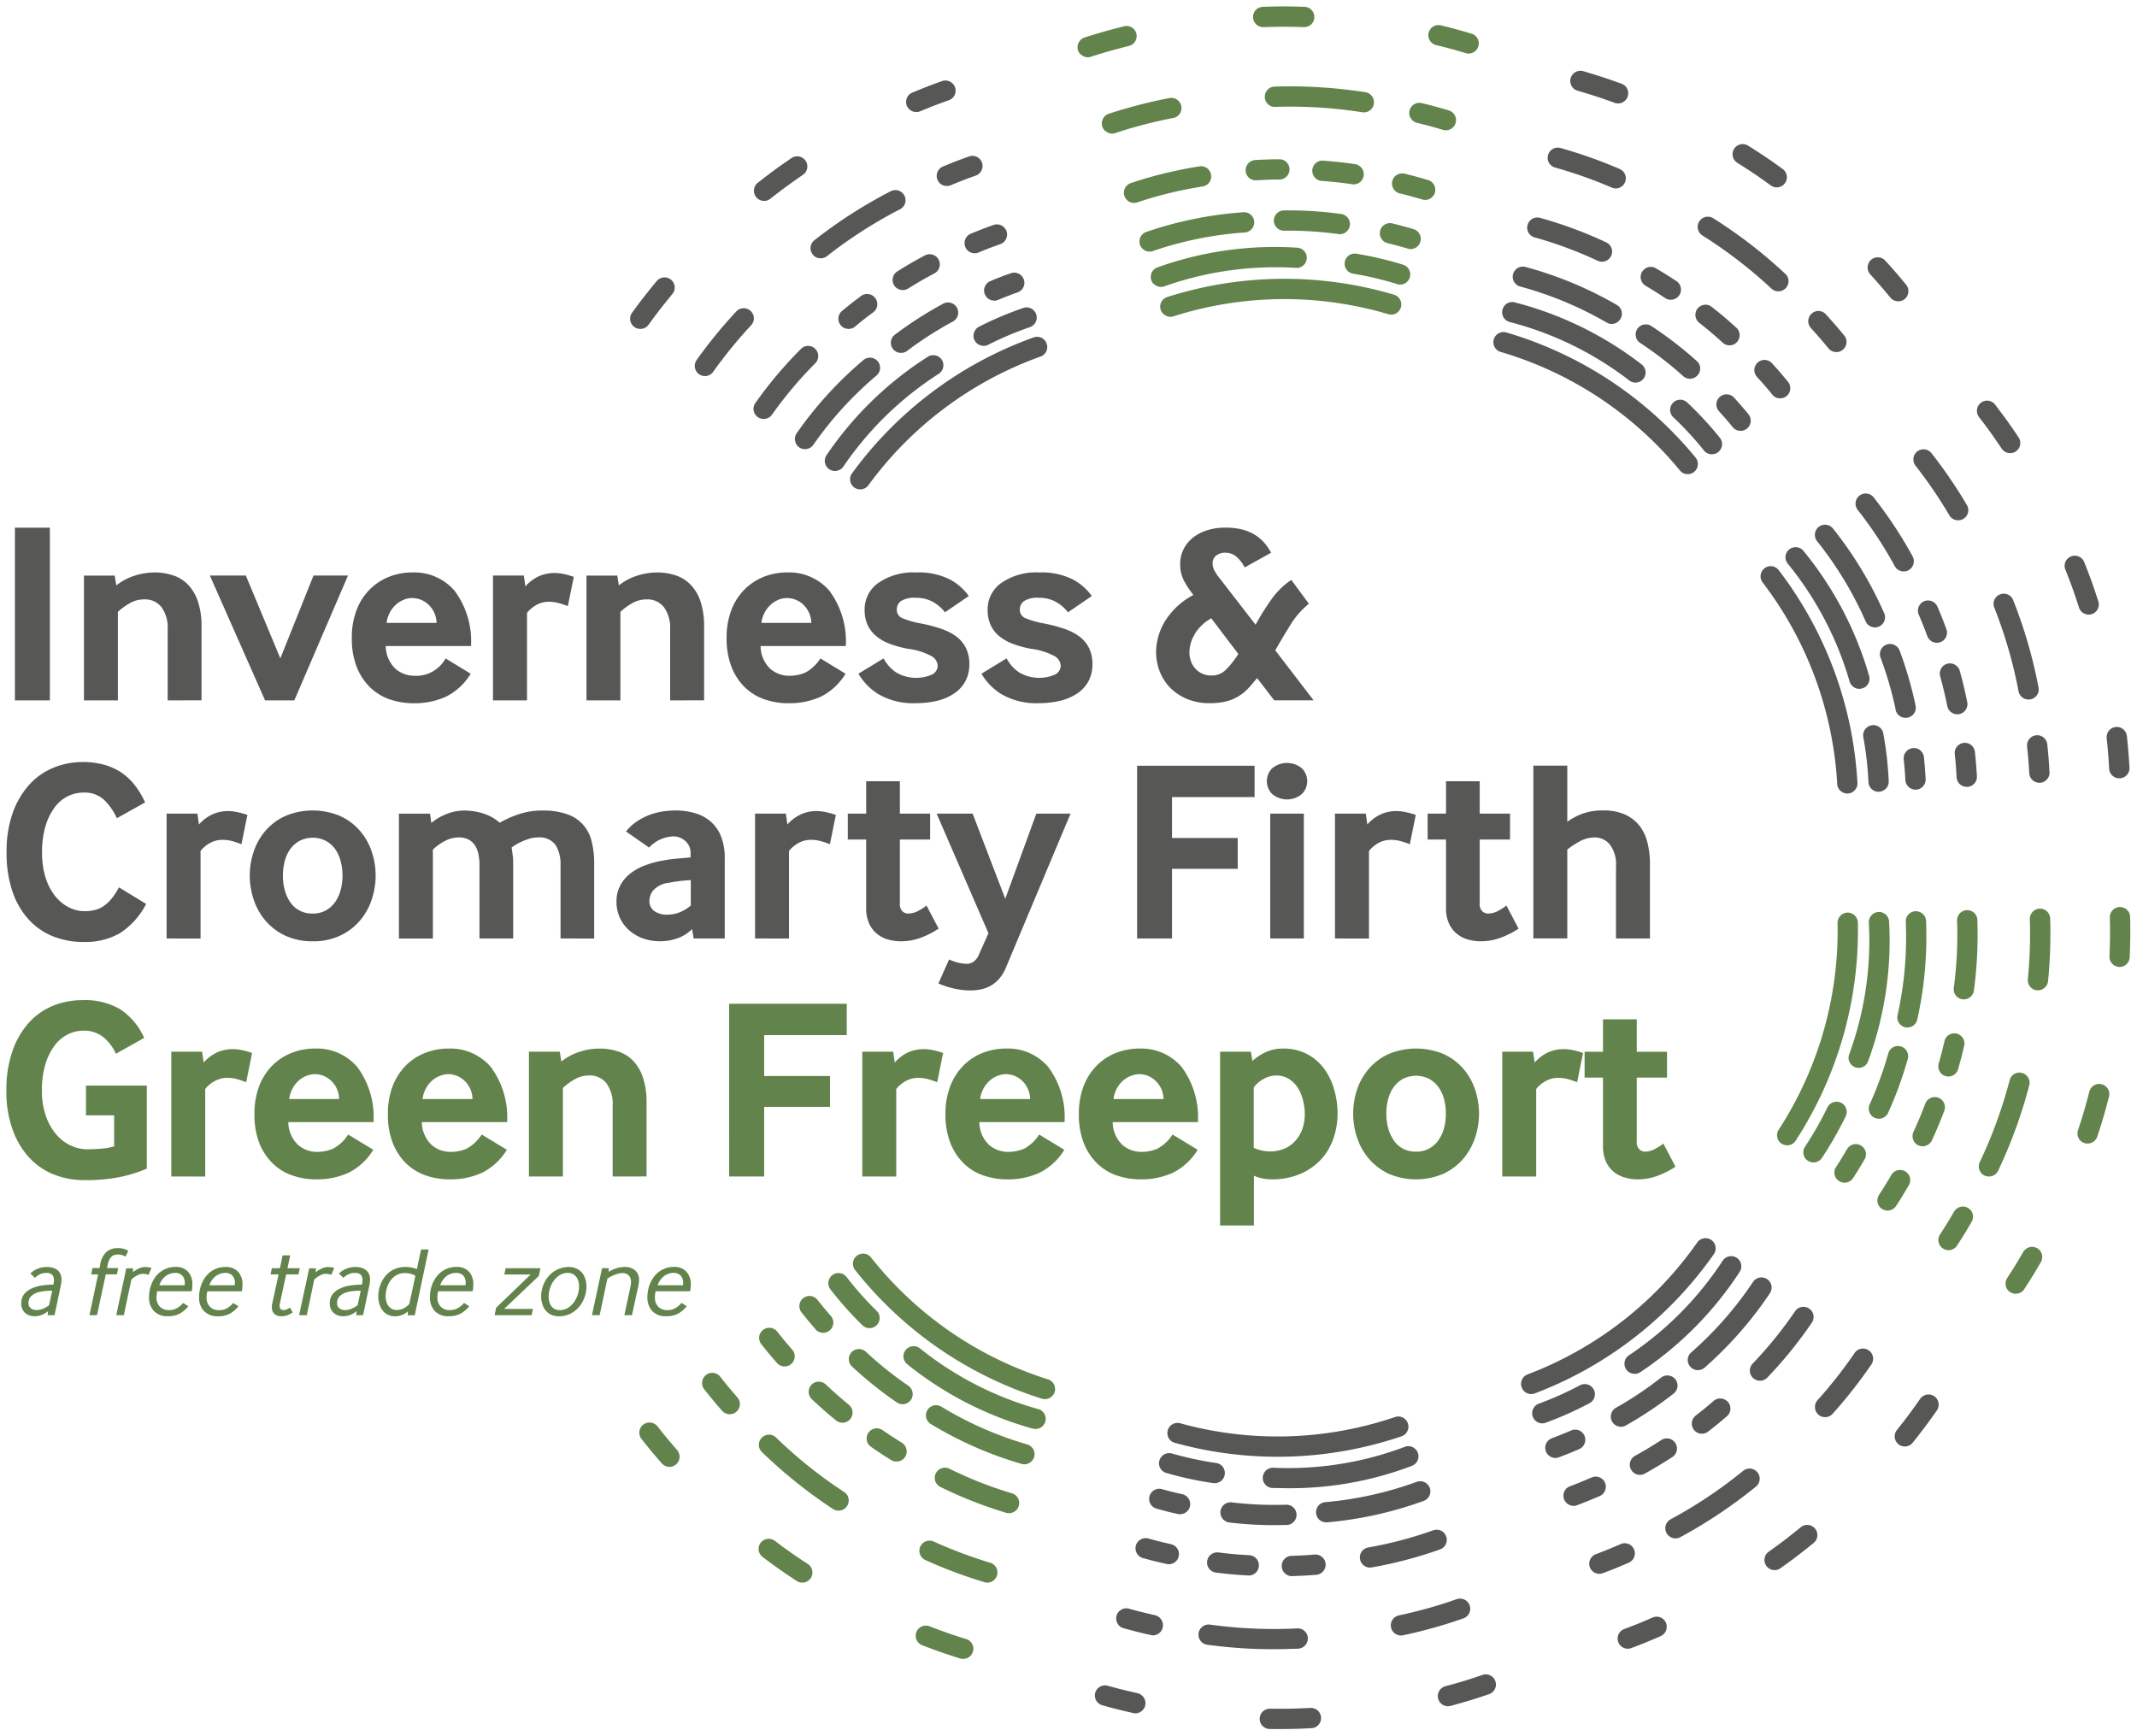 <svg xmlns="http://www.w3.org/2000/svg" width="163.695" height="132.954" viewBox="0 0 163.695 132.954">
  <g id="logo" transform="translate(-827.703 920.495)">
    <g id="logo-grey">
      <path id="logo-grey-2" data-name="logo-grey" d="M19339.963,12024.03a.777.777,0,0,1,.01-1.554h.01c1.242.015,1.85,0,3.092-.059a.778.778,0,0,1,.818.735.776.776,0,0,1-.2.561.76.76,0,0,1-.535.253c-.971.054-1.584.068-2.373.068C19340.531,12024.035,19340.264,12024.035,19339.963,12024.03Zm-10.467-1.223c-.945-.214-1.432-.336-2.357-.594a.776.776,0,0,1-.545-.955.761.761,0,0,1,.365-.467.776.776,0,0,1,.59-.073c.91.248,1.357.36,2.289.569a.812.812,0,0,1,.359.2.778.778,0,0,1-.535,1.344A.962.962,0,0,1,19329.5,12022.808Zm23.367-1.091a.785.785,0,0,1,.545-.959c1.16-.312,1.721-.482,2.855-.872a.775.775,0,0,1,.783.175.74.74,0,0,1,.2.313.778.778,0,0,1-.482.988c-1.152.39-1.762.575-2.945.9a.98.98,0,0,1-.205.024A.777.777,0,0,1,19352.863,12021.717Zm-17.674-4.14a.762.762,0,0,1-.521-.292.771.771,0,0,1,.137-1.091.771.771,0,0,1,.57-.161,35.76,35.76,0,0,0,6.7.292.739.739,0,0,1,.561.21.752.752,0,0,1,.244.535.786.786,0,0,1-.75.809c-.77.024-1.441.039-2.061.039A36.692,36.692,0,0,1,19335.189,12017.577Zm31.471-.2a.776.776,0,0,1,.449-1c.881-.331,1.311-.506,2.182-.886a.721.721,0,0,1,.4-.059h0a.785.785,0,0,1,.619.458.823.823,0,0,1,.01.6.8.8,0,0,1-.414.429c-.891.385-1.354.574-2.25.915a.791.791,0,0,1-.277.049A.776.776,0,0,1,19366.66,12017.373Zm-17.406-1.115a.779.779,0,0,1,.59-.931,35.374,35.374,0,0,0,4.447-1.247.784.784,0,0,1,.783.171.82.82,0,0,1,.205.316.783.783,0,0,1-.486.988,37.763,37.763,0,0,1-4.607,1.291,1.078,1.078,0,0,1-.172.02A.785.785,0,0,1,19349.254,12016.258Zm-18.414.569c-.828-.185-1.252-.292-2.074-.521a.743.743,0,0,1-.463-.36.775.775,0,0,1,.877-1.135c.8.22,1.193.317,2,.5a.782.782,0,0,1,.359.2.778.778,0,0,1-.529,1.344A1.03,1.03,0,0,1,19330.84,12016.827Zm10.813-4.51a.775.775,0,0,1-.773-.755.752.752,0,0,1,.209-.556.769.769,0,0,1,.545-.243c.717-.024,1.063-.039,1.768-.1a.8.8,0,0,1,.594.21.769.769,0,0,1,.244.506.779.779,0,0,1-.715.838c-.732.054-1.111.073-1.848.1Zm-3.342-.049c-.979-.059-1.484-.1-2.449-.219a.778.778,0,1,1,.189-1.544c.945.116,1.4.155,2.348.209a.8.8,0,0,1,.492.21.78.78,0,0,1,.238.613.77.77,0,0,1-.773.73Zm26.588-.194a.784.784,0,0,1-.414-.434.776.776,0,0,1,.453-1c.764-.292,1.139-.447,1.908-.779a.73.73,0,0,1,.4-.058.776.776,0,0,1,.619.462.766.766,0,0,1,.01.595.8.8,0,0,1-.414.429c-.77.331-1.174.5-1.979.8a.763.763,0,0,1-.271.053A.727.727,0,0,1,19364.9,12012.074Zm13.1-.546a.739.739,0,0,1-.131-.579.748.748,0,0,1,.313-.5c1.008-.721,1.494-1.091,2.459-1.88a.779.779,0,0,1,.984,1.208c-.99.8-1.51,1.2-2.539,1.934a.782.782,0,0,1-.451.146A.772.772,0,0,1,19378,12011.528Zm-30.793,0a.755.755,0,0,1-.326-.5.769.769,0,0,1,.617-.905,30.526,30.526,0,0,0,5-1.32.777.777,0,0,1,.785.171h0a.839.839,0,0,1,.2.316.773.773,0,0,1-.486.983,31.984,31.984,0,0,1-5.211,1.374.785.785,0,0,1-.15.015A.735.735,0,0,1,19347.205,12011.528Zm-15.143-.142c-.721-.16-1.09-.253-1.811-.452a.761.761,0,0,1-.469-.36.8.8,0,0,1-.078-.595.786.786,0,0,1,.961-.545c.7.194,1.037.277,1.738.438a.8.8,0,0,1,.359.19.778.778,0,0,1-.531,1.344A.663.663,0,0,1,19332.063,12011.387Zm38.768-1.991a.8.8,0,0,1-.469-.37.77.77,0,0,1,.3-1.057,35.372,35.372,0,0,0,5.57-3.722.769.769,0,0,1,1.092.127.74.74,0,0,1,.16.574.754.754,0,0,1-.287.517,37.142,37.142,0,0,1-5.775,3.862.806.806,0,0,1-.381.1A.771.771,0,0,1,19370.83,12009.4Zm-33.951-1.184a.767.767,0,0,1-.52-.282.775.775,0,0,1,.686-1.262,27.881,27.881,0,0,0,4.174.18.775.775,0,0,1,.795.76.769.769,0,0,1-.221.556.76.76,0,0,1-.545.238c-.369,0-.7.01-1.018.01A28.313,28.313,0,0,1,19336.879,12008.212Zm6.916-.181a.789.789,0,0,1-.121-1.091.754.754,0,0,1,.525-.287,27.589,27.589,0,0,0,7.037-1.563.77.77,0,0,1,.785.171.76.76,0,0,1,.205.316.78.78,0,0,1-.488.983,29.149,29.149,0,0,1-7.369,1.637.519.519,0,0,1-.086,0A.781.781,0,0,1,19343.795,12008.031Zm-10.875-.472c-.652-.146-.988-.229-1.627-.409a.768.768,0,0,1-.467-.36.787.787,0,0,1-.074-.595.773.773,0,0,1,.365-.468.761.761,0,0,1,.59-.072c.613.17.92.243,1.559.39a.818.818,0,0,1,.361.189.791.791,0,0,1,.223.74.778.778,0,0,1-.754.6A.719.719,0,0,1,19332.92,12007.56Zm30-.692a.788.788,0,0,1-.414-.433.806.806,0,0,1,.02-.6.764.764,0,0,1,.434-.4c.682-.258,1.008-.395,1.662-.677a.764.764,0,0,1,.4-.059.777.777,0,0,1,.213,1.485c-.676.292-1.031.438-1.729.7a.753.753,0,0,1-.273.054A.813.813,0,0,1,19362.92,12006.867Zm-22.725-1.3a.772.772,0,0,1-.545-.229.778.778,0,0,1,.555-1.324h.01a25.288,25.288,0,0,0,10.111-1.607.758.758,0,0,1,.783.171.769.769,0,0,1,.205.312.783.783,0,0,1-.486.988,26.263,26.263,0,0,1-9.893,1.7C19340.693,12005.572,19340.449,12005.572,19340.2,12005.567Zm-4.568-.375a26.517,26.517,0,0,1-3.574-.774.768.768,0,0,1-.545-.955.779.779,0,0,1,.959-.54,25.688,25.688,0,0,0,3.4.73.77.77,0,0,1,.414.2.783.783,0,0,1,.232.683.773.773,0,0,1-.307.511.791.791,0,0,1-.457.151A1.044,1.044,0,0,1,19335.627,12005.192Zm32.014-1.027a.778.778,0,0,1-.074-.59.789.789,0,0,1,.371-.468c.822-.462,1.223-.7,2.021-1.217a.777.777,0,0,1,1.07.229.778.778,0,0,1-.229,1.076c-.828.531-1.262.794-2.1,1.267a.779.779,0,0,1-.381.1A.771.771,0,0,1,19367.641,12004.165Zm-6.113-.97a.771.771,0,0,1-.395-1.027.775.775,0,0,1,.434-.409c.594-.229.887-.346,1.486-.6a.721.721,0,0,1,.4-.059.778.778,0,0,1,.213,1.485c-.613.268-.934.395-1.553.628a.753.753,0,0,1-.273.054A.784.784,0,0,1,19361.527,12003.2Zm-28.836-1.086a.807.807,0,0,1-.473-.365.769.769,0,0,1-.068-.594.738.738,0,0,1,.361-.468.784.784,0,0,1,.594-.073,27.953,27.953,0,0,0,16.451-.478.772.772,0,0,1,.783.171.767.767,0,0,1,.162.91.759.759,0,0,1-.449.395,29.535,29.535,0,0,1-17.361.5Zm55.432.107a.777.777,0,0,1-.287-.517.766.766,0,0,1,.166-.574c.746-.94,1.1-1.408,1.783-2.392a.8.8,0,0,1,.734-.326.852.852,0,0,1,.352.136.787.787,0,0,1,.189,1.087c-.705,1-1.086,1.51-1.846,2.464a.776.776,0,0,1-.609.292A.757.757,0,0,1,19388.123,12002.217Zm-15.15-.813a.762.762,0,0,1-.521-.292.791.791,0,0,1-.156-.575.782.782,0,0,1,.293-.516c.561-.438.832-.658,1.373-1.125a.773.773,0,0,1,.6-.181.775.775,0,0,1,.41,1.363c-.551.473-.842.712-1.432,1.169a.761.761,0,0,1-.473.161A.616.616,0,0,1,19372.973,12001.4Zm-6.312-.556a.761.761,0,0,1-.471-.36.779.779,0,0,1,.281-1.062,27.165,27.165,0,0,0,3.473-2.323.769.769,0,0,1,.57-.15.775.775,0,0,1,.375,1.388,29.351,29.351,0,0,1-3.639,2.431.8.8,0,0,1-.389.106A.716.716,0,0,1,19366.66,12000.848Zm-6.141-.3a.773.773,0,0,1-.408-.434.756.756,0,0,1,.02-.594.765.765,0,0,1,.428-.409,24.943,24.943,0,0,0,3.18-1.422.779.779,0,0,1,.717,1.383,26.789,26.789,0,0,1-3.342,1.49.755.755,0,0,1-.594-.015Zm21.469-.6a.784.784,0,0,1-.074-1.1,34.367,34.367,0,0,0,2.85-3.629.771.771,0,0,1,.734-.326.728.728,0,0,1,.352.137.777.777,0,0,1,.189,1.081,37.4,37.4,0,0,1-2.955,3.765.783.783,0,0,1-1.1.073Zm-22.32-1.646a.778.778,0,0,1,.043-1.437,27.983,27.983,0,0,0,12.994-10.105.772.772,0,0,1,.73-.322.776.776,0,0,1,.541,1.218,29.533,29.533,0,0,1-13.715,10.666.776.776,0,0,1-.277.049A.722.722,0,0,1,19359.668,11998.3Zm17.844-.954a.774.774,0,0,1-.564-1.306,31.439,31.439,0,0,0,3.258-4.022.775.775,0,0,1,1.082-.19.775.775,0,0,1,.189,1.081,32.3,32.3,0,0,1-3.395,4.188.765.765,0,0,1-.541.249Zm-9.727-.536a.775.775,0,0,1-.326-1.4,25.407,25.407,0,0,0,7.209-7.276.778.778,0,0,1,1.271.9,26.808,26.808,0,0,1-7.574,7.646.772.772,0,0,1-.447.142A.609.609,0,0,1,19367.785,11996.811Zm4.939-.272a.784.784,0,0,1-.746-.813.78.78,0,0,1,.254-.536,27.47,27.47,0,0,0,4.758-5.425.779.779,0,0,1,.73-.326.887.887,0,0,1,.352.136.8.8,0,0,1,.32.507.782.782,0,0,1-.131.579,29.234,29.234,0,0,1-4.977,5.674.786.786,0,0,1-.527.205Zm-56.865-29.212a7.079,7.079,0,0,1-1.281-.409l.818-1.841a3.778,3.778,0,0,0,.74.258,3.327,3.327,0,0,0,.629.078.936.936,0,0,0,.473-.141,1.22,1.22,0,0,0,.438-.556l.736-1.646-3.969-9.165h2.756l2.5,6.525,2.381-6.525h2.621l-4.963,11.824a3.11,3.11,0,0,1-.512.833,2.5,2.5,0,0,1-.656.536,2.652,2.652,0,0,1-.766.277,4.066,4.066,0,0,1-.8.078A5.939,5.939,0,0,1,19315.859,11967.326Zm-69.152-4.037a5.178,5.178,0,0,1-1.875-1.34,6.1,6.1,0,0,1-1.207-2.152,9.119,9.119,0,0,1-.424-2.9,8.833,8.833,0,0,1,.482-3.083,6.46,6.46,0,0,1,1.289-2.162,5.075,5.075,0,0,1,1.865-1.281,5.956,5.956,0,0,1,2.193-.419,6.085,6.085,0,0,1,1.645.21,4.635,4.635,0,0,1,1.32.6,4.519,4.519,0,0,1,1.033.974,6.557,6.557,0,0,1,.783,1.311l-2.162,1.208a4.658,4.658,0,0,0-.984-1.408,2.191,2.191,0,0,0-1.576-.555,2.715,2.715,0,0,0-1.189.277,2.8,2.8,0,0,0-1.014.853,4.648,4.648,0,0,0-.705,1.441,6.98,6.98,0,0,0-.264,2.031,6.373,6.373,0,0,0,.254,1.865,4.5,4.5,0,0,0,.705,1.407,3.252,3.252,0,0,0,1.043.892,2.675,2.675,0,0,0,1.291.321,3.166,3.166,0,0,0,.721-.083,1.931,1.931,0,0,0,.668-.287,2.808,2.808,0,0,0,.613-.556,4.759,4.759,0,0,0,.594-.9l2.084,1.271a5.829,5.829,0,0,1-2.025,2.25,5.335,5.335,0,0,1-2.758.663A6.222,6.222,0,0,1,19246.707,11963.289Zm108.426.258a2.342,2.342,0,0,1-.842-.438,2.191,2.191,0,0,1-.6-.784,2.772,2.772,0,0,1-.229-1.179v-5.255h-1.408v-1.986h1.408v-2.479h2.58v2.479h2.324v1.986h-2.324v4.88a.759.759,0,0,0,.211.624.638.638,0,0,0,.408.165,1.619,1.619,0,0,0,.77-.194,4.136,4.136,0,0,0,.658-.419l.93,1.768a6.5,6.5,0,0,1-1.379.7,4.338,4.338,0,0,1-1.539.269A3.42,3.42,0,0,1,19355.133,11963.547Zm-44.422,0a2.358,2.358,0,0,1-.842-.438,2.114,2.114,0,0,1-.594-.784,2.686,2.686,0,0,1-.229-1.179v-5.255h-1.408v-1.986h1.408v-2.479h2.58v2.479h2.318v1.986h-2.318v4.88a.778.778,0,0,0,.205.624.655.655,0,0,0,.408.165,1.659,1.659,0,0,0,.775-.194,4.347,4.347,0,0,0,.652-.419l.93,1.768a6.535,6.535,0,0,1-1.377.7,4.34,4.34,0,0,1-1.535.269A3.47,3.47,0,0,1,19310.711,11963.547Zm-18.721-.068a3.261,3.261,0,0,1-1.057-.6,2.825,2.825,0,0,1-.734-.95,2.87,2.87,0,0,1-.279-1.28,2.567,2.567,0,0,1,.3-1.262,2.86,2.86,0,0,1,.793-.92,4.165,4.165,0,0,1,1.141-.614,7.564,7.564,0,0,1,1.357-.36,10.821,10.821,0,0,1,1.092-.146c.4-.033.725-.062.992-.092v-.316a1.182,1.182,0,0,0-.4-.931,1.346,1.346,0,0,0-.93-.36,2.828,2.828,0,0,0-.857.181,2.575,2.575,0,0,0-.988.677l-1.77-1.232a3.7,3.7,0,0,1,.863-.794,4.976,4.976,0,0,1,.994-.5,5.642,5.642,0,0,1,1-.248,6.985,6.985,0,0,1,.912-.068,5.2,5.2,0,0,1,1.527.21,3.109,3.109,0,0,1,1.2.652,2.937,2.937,0,0,1,.783,1.13,4.424,4.424,0,0,1,.283,1.661v6.15h-2.381l-.123-.716a2.848,2.848,0,0,1-1.061.682,3.9,3.9,0,0,1-1.418.249A3.853,3.853,0,0,1,19291.99,11963.479Zm2.781-4.407c-.3.034-.58.078-.848.132a1.938,1.938,0,0,0-1.158.545,1.289,1.289,0,0,0-.326.843.941.941,0,0,0,.359.765,1.64,1.64,0,0,0,1.047.287,2.474,2.474,0,0,0,.965-.2,2.858,2.858,0,0,0,.8-.5V11959C19295.346,11959.018,19295.068,11959.037,19294.771,11959.071Zm-30.244,4.174a4.518,4.518,0,0,1-1.5-1.149,4.739,4.739,0,0,1-.9-1.617,5.779,5.779,0,0,1-.3-1.831,5.7,5.7,0,0,1,.3-1.826,4.7,4.7,0,0,1,.9-1.6,4.41,4.41,0,0,1,1.51-1.13,5.413,5.413,0,0,1,4.223,0,4.41,4.41,0,0,1,1.51,1.13,4.7,4.7,0,0,1,.9,1.6,5.658,5.658,0,0,1,.3,1.826,5.731,5.731,0,0,1-.3,1.831,4.739,4.739,0,0,1-.9,1.617,4.459,4.459,0,0,1-1.51,1.149,4.779,4.779,0,0,1-2.113.438A4.847,4.847,0,0,1,19264.527,11963.245Zm1.141-7.267a2.175,2.175,0,0,0-.717.613,2.8,2.8,0,0,0-.434.921,4.146,4.146,0,0,0-.15,1.135,4.082,4.082,0,0,0,.15,1.14,2.968,2.968,0,0,0,.424.921,1.976,1.976,0,0,0,.707.623,2.031,2.031,0,0,0,1,.229,1.985,1.985,0,0,0,.982-.229,2.093,2.093,0,0,0,.717-.623,2.9,2.9,0,0,0,.434-.921,4.082,4.082,0,0,0,.15-1.14,4.146,4.146,0,0,0-.15-1.135,2.8,2.8,0,0,0-.434-.921,2.118,2.118,0,0,0-.717-.613,2.218,2.218,0,0,0-1.961,0Zm100.813,7.49v-5.5a2.5,2.5,0,0,0-.486-1.715,1.491,1.491,0,0,0-1.125-.525,2.4,2.4,0,0,0-1.209.326,6.562,6.562,0,0,0-.91.6v6.809h-2.6v-13.237h2.6v4.306a4.659,4.659,0,0,1,1.141-.613,4.42,4.42,0,0,1,1.6-.259,4.048,4.048,0,0,1,1.646.3,2.99,2.99,0,0,1,1.111.833,3.387,3.387,0,0,1,.633,1.3,6.558,6.558,0,0,1,.2,1.694v5.679Zm-21.525,0v-9.564h2.361l.117.832a3.133,3.133,0,0,1,1.08-.8,2.956,2.956,0,0,1,1.141-.229,3.415,3.415,0,0,1,.715.083,6.522,6.522,0,0,1,.775.214l-.457,2.245a5.7,5.7,0,0,0-.746-.248,2.743,2.743,0,0,0-.682-.088,1.977,1.977,0,0,0-1,.254,2.386,2.386,0,0,0-.7.6v6.706Zm-4.959,0v-9.564h2.576v9.564Zm-39.463,0v-9.564h2.361l.117.832a3.2,3.2,0,0,1,1.086-.8,2.92,2.92,0,0,1,1.141-.229,3.459,3.459,0,0,1,.715.083,6.44,6.44,0,0,1,.77.214l-.457,2.245a5.933,5.933,0,0,0-.74-.248,2.825,2.825,0,0,0-.687-.088,1.961,1.961,0,0,0-1,.254,2.364,2.364,0,0,0-.707.6v6.706Zm-14.9,0v-5.615a2.827,2.827,0,0,0-.375-1.539,1.533,1.533,0,0,0-1.393-.584,2.1,2.1,0,0,0-.594.088,4.9,4.9,0,0,0-.564.209,4.737,4.737,0,0,0-.488.248,2.85,2.85,0,0,0-.336.229c.029.155.055.336.078.535a4.445,4.445,0,0,1,.043.653v5.775h-2.58v-5.615a4.1,4.1,0,0,0-.078-.823,2.088,2.088,0,0,0-.258-.677,1.338,1.338,0,0,0-.488-.453,1.519,1.519,0,0,0-.764-.17,2.258,2.258,0,0,0-1.111.3,4,4,0,0,0-.871.633v6.809h-2.6v-9.564h2.381l.1.716a3.877,3.877,0,0,1,1.141-.677,3.62,3.62,0,0,1,1.377-.278,4.919,4.919,0,0,1,1.408.21,3.431,3.431,0,0,1,1.311.726,8.066,8.066,0,0,1,1.5-.667,5.579,5.579,0,0,1,1.768-.269,5.475,5.475,0,0,1,1.885.278,2.856,2.856,0,0,1,1.885,2.064,6.754,6.754,0,0,1,.2,1.724v5.737Zm-30.176,0v-9.564h2.361l.117.832a3.231,3.231,0,0,1,1.082-.8,2.953,2.953,0,0,1,1.145-.229,3.379,3.379,0,0,1,.711.083,6.2,6.2,0,0,1,.773.214l-.457,2.245a5.933,5.933,0,0,0-.74-.248,2.825,2.825,0,0,0-.687-.088,1.951,1.951,0,0,0-1,.254,2.355,2.355,0,0,0-.705.6v6.706Zm74.34,0v-13.232h9v2.4h-6.326v3.137h5.035v2.361h-5.035v5.333Zm10.324-11.089a1.395,1.395,0,0,1,0-1.924,1.772,1.772,0,0,1,2.322,0,1.395,1.395,0,0,1,0,1.924,1.757,1.757,0,0,1-2.322,0Zm43.564-.21a.749.749,0,0,1-.258-.535,28.03,28.03,0,0,0-5.713-15.438.768.768,0,0,1-.088-.794.682.682,0,0,1,.234-.293.76.76,0,0,1,.574-.155.777.777,0,0,1,.512.3,29.5,29.5,0,0,1,6.029,16.291.741.741,0,0,1-.2.56.752.752,0,0,1-.535.259.141.141,0,0,1-.045,0A.752.752,0,0,1,19383.688,11952.165Zm2.912.063a.77.77,0,0,1-.521-.2.8.8,0,0,1-.258-.536,25.057,25.057,0,0,0-.395-3.458.783.783,0,0,1,.639-.9.743.743,0,0,1,.578.131.755.755,0,0,1,.318.5,26.583,26.583,0,0,1,.412,3.638.788.788,0,0,1-.193.561.8.8,0,0,1-.537.258Zm2.051-.892c-.035-.638-.059-.949-.127-1.6a.781.781,0,0,1,.691-.853.753.753,0,0,1,.57.165.8.8,0,0,1,.287.526c.068.662.092,1.008.131,1.671a.762.762,0,0,1-.2.56.754.754,0,0,1-.535.258.129.129,0,0,1-.043,0A.782.782,0,0,1,19388.65,11951.337Zm4.7.512a.787.787,0,0,1-.518-.194.8.8,0,0,1-.258-.536c-.039-.726-.068-1.076-.141-1.787a.758.758,0,0,1,.063-.4.788.788,0,0,1,.629-.448.775.775,0,0,1,.852.691c.078.735.107,1.12.152,1.86a.774.774,0,0,1-.736.818Zm5.566-.312a.772.772,0,0,1-.775-.73c-.053-.833-.082-1.237-.17-2.056a.808.808,0,0,1,.068-.4.777.777,0,0,1,1.48.239c.088.837.121,1.275.17,2.133a.723.723,0,0,1-.2.556.745.745,0,0,1-.535.263Zm5.6-.541a.756.756,0,0,1-.258-.535c-.053-.94-.092-1.4-.189-2.348a.815.815,0,0,1,.068-.4.778.778,0,0,1,1.48.243c.1.965.141,1.466.2,2.421a.78.78,0,0,1-.736.818.129.129,0,0,1-.043,0A.764.764,0,0,1,19404.512,11951Zm-16.607-5.04a27.1,27.1,0,0,0-1.164-4.009.787.787,0,0,1,.025-.589.8.8,0,0,1,.447-.409.785.785,0,0,1,.994.468,29.16,29.16,0,0,1,1.217,4.2.751.751,0,0,1-.1.584.772.772,0,0,1-.486.341.668.668,0,0,1-.172.02A.78.78,0,0,1,19387.9,11945.956Zm4.291.209a.771.771,0,0,1-.336-.492c-.2-.935-.3-1.383-.551-2.294a.765.765,0,0,1,.045-.53.776.776,0,0,1,.5-.429.785.785,0,0,1,.959.546c.258.949.375,1.441.57,2.391a.774.774,0,0,1-.6.916.571.571,0,0,1-.156.02A.773.773,0,0,1,19392.2,11946.165Zm-58.578-1.047a3.994,3.994,0,0,1-1.291-.862,3.675,3.675,0,0,1-.8-1.252,4.106,4.106,0,0,1-.277-1.485,4.66,4.66,0,0,1,.682-2.361,5.654,5.654,0,0,1,2.178-2.007,6.871,6.871,0,0,1-.707-1.062,2.647,2.647,0,0,1-.307-1.276,2.556,2.556,0,0,1,.268-1.184,2.586,2.586,0,0,1,.723-.881,3.435,3.435,0,0,1,1.09-.556,4.59,4.59,0,0,1,1.369-.2,5.2,5.2,0,0,1,1.281.141,3.462,3.462,0,0,1,.963.395,3.279,3.279,0,0,1,.727.6,4.813,4.813,0,0,1,.545.784l-2.025,1.13a2.793,2.793,0,0,0-.623-.813,1.3,1.3,0,0,0-.867-.316,1.081,1.081,0,0,0-.691.219.718.718,0,0,0-.277.594,1.231,1.231,0,0,0,.145.565,3.764,3.764,0,0,0,.43.628l2.717,3.512a19.247,19.247,0,0,1,1.2-1.924,5.872,5.872,0,0,1,1.535-1.51l1.348,1.826a6.333,6.333,0,0,0-1.406,1.607c-.395.633-.785,1.29-1.17,1.963l2.938,3.828h-3.02l-1.311-1.705c-.225.277-.443.536-.662.774a3.456,3.456,0,0,1-1.7,1.013,5.205,5.205,0,0,1-1.291.137A4.286,4.286,0,0,1,19333.617,11945.118Zm.594-4.963a2.747,2.747,0,0,0-.41,1.383,2.023,2.023,0,0,0,.113.673,1.614,1.614,0,0,0,.326.564,1.7,1.7,0,0,0,.535.4,1.679,1.679,0,0,0,.717.146,1.521,1.521,0,0,0,1.139-.478,7.387,7.387,0,0,0,.92-1.169l-2.078-2.737A3.484,3.484,0,0,0,19334.211,11940.155Zm-14.723,4.646a4.5,4.5,0,0,1-1.617-1.617l1.924-1.174a3.03,3.03,0,0,0,.945,1.062,3.031,3.031,0,0,0,2.756.181.763.763,0,0,0,.447-.687.887.887,0,0,0-.477-.73,5.047,5.047,0,0,0-1.768-.556,8.235,8.235,0,0,1-1.379-.37,3.553,3.553,0,0,1-1.057-.584,2.369,2.369,0,0,1-.676-.853,2.674,2.674,0,0,1-.24-1.188,2.46,2.46,0,0,1,1.063-2.065,4.669,4.669,0,0,1,2.869-.793,5.347,5.347,0,0,1,2.576.525,4.238,4.238,0,0,1,1.471,1.281l-1.826,1.246a2.96,2.96,0,0,0-.916-.793,2.6,2.6,0,0,0-1.3-.317,1.924,1.924,0,0,0-1.15.249.775.775,0,0,0-.32.647.673.673,0,0,0,.4.652,6.667,6.667,0,0,0,1.467.419,12.391,12.391,0,0,1,1.559.414,4.144,4.144,0,0,1,1.158.6,2.5,2.5,0,0,1,.727.887,2.764,2.764,0,0,1,.248,1.208,2.712,2.712,0,0,1-.316,1.339,2.684,2.684,0,0,1-.877.931,4,4,0,0,1-1.311.55,7.037,7.037,0,0,1-1.6.176A5.3,5.3,0,0,1,19319.488,11944.8Zm-9.424,0a4.547,4.547,0,0,1-1.617-1.617l1.928-1.174a2.981,2.981,0,0,0,.941,1.062,3.031,3.031,0,0,0,2.756.181.763.763,0,0,0,.447-.687.887.887,0,0,0-.477-.73,5.048,5.048,0,0,0-1.764-.556,7.965,7.965,0,0,1-1.377-.37,3.515,3.515,0,0,1-1.062-.584,2.508,2.508,0,0,1-.678-.853,2.787,2.787,0,0,1-.238-1.188,2.47,2.47,0,0,1,1.063-2.065,4.689,4.689,0,0,1,2.869-.793,5.359,5.359,0,0,1,2.58.525,4.223,4.223,0,0,1,1.467,1.281l-1.826,1.246a3.012,3.012,0,0,0-.912-.793,2.612,2.612,0,0,0-1.309-.317,1.932,1.932,0,0,0-1.15.249.772.772,0,0,0-.316.647.67.67,0,0,0,.395.652,6.755,6.755,0,0,0,1.471.419,12.5,12.5,0,0,1,1.555.414,4.144,4.144,0,0,1,1.158.6,2.439,2.439,0,0,1,.727.887,2.764,2.764,0,0,1,.248,1.208,2.712,2.712,0,0,1-.316,1.339,2.631,2.631,0,0,1-.877.931,3.972,3.972,0,0,1-1.3.55,7.089,7.089,0,0,1-1.607.176A5.3,5.3,0,0,1,19310.064,11944.8Zm-8.816.346a4.1,4.1,0,0,1-1.5-.921,4.506,4.506,0,0,1-1.021-1.559,5.991,5.991,0,0,1-.375-2.221,5.812,5.812,0,0,1,.365-2.143,4.594,4.594,0,0,1,1-1.568,4.42,4.42,0,0,1,1.477-.974,4.817,4.817,0,0,1,1.8-.336,4.071,4.071,0,0,1,3.225,1.4,6.477,6.477,0,0,1,1.262,4.237h-6.527a2.41,2.41,0,0,0,.74,1.743,2.186,2.186,0,0,0,1.441.536,3.1,3.1,0,0,0,1.248-.244,3.173,3.173,0,0,0,1.154-1.086l1.924,1.174a4.676,4.676,0,0,1-1.885,1.753,5.811,5.811,0,0,1-2.523.507A5.42,5.42,0,0,1,19301.248,11945.147Zm1.082-7.627a1.864,1.864,0,0,0-.6.375,2.117,2.117,0,0,0-.469.608,2.349,2.349,0,0,0-.248.789h3.828a2,2,0,0,0-.643-1.427,1.853,1.853,0,0,0-1.2-.478A1.741,1.741,0,0,0,19302.33,11937.521Zm-29.791,7.627a4.117,4.117,0,0,1-1.5-.921,4.452,4.452,0,0,1-1.021-1.559,5.874,5.874,0,0,1-.375-2.221,5.812,5.812,0,0,1,.365-2.143,4.508,4.508,0,0,1,1-1.568,4.381,4.381,0,0,1,1.477-.974,4.8,4.8,0,0,1,1.8-.336,4.079,4.079,0,0,1,3.225,1.4,6.477,6.477,0,0,1,1.262,4.237h-6.531a2.427,2.427,0,0,0,.744,1.743,2.183,2.183,0,0,0,1.438.536,2.563,2.563,0,0,0,2.4-1.33l1.924,1.174a4.64,4.64,0,0,1-1.885,1.753,5.778,5.778,0,0,1-2.518.507A5.443,5.443,0,0,1,19272.539,11945.147Zm1.086-7.627a1.889,1.889,0,0,0-.609.375,2.22,2.22,0,0,0-.467.608,2.394,2.394,0,0,0-.248.789h3.832a1.983,1.983,0,0,0-.646-1.427,1.836,1.836,0,0,0-1.2-.478A1.726,1.726,0,0,0,19273.625,11937.521Zm20.4,7.705v-5.455a2.651,2.651,0,0,0-.479-1.686,1.6,1.6,0,0,0-1.33-.594,2.182,2.182,0,0,0-1.109.3,4.487,4.487,0,0,0-.891.653v6.784h-2.6v-9.561h2.361l.117.755a4.362,4.362,0,0,1,1.369-.735,4.905,4.905,0,0,1,1.549-.258,4.494,4.494,0,0,1,1.461.229,2.833,2.833,0,0,1,1.139.726,3.414,3.414,0,0,1,.746,1.286,6.071,6.071,0,0,1,.268,1.9v5.654Zm-13.57,0v-9.561h2.363l.117.833a3.173,3.173,0,0,1,1.08-.8,2.956,2.956,0,0,1,1.141-.229,3.72,3.72,0,0,1,.715.078,6.2,6.2,0,0,1,.775.22l-.459,2.24a6.15,6.15,0,0,0-.744-.244,2.589,2.589,0,0,0-.682-.092,1.98,1.98,0,0,0-1,.258,2.374,2.374,0,0,0-.7.594v6.707Zm-17.459,0-4.227-9.561h2.756l2.641,6.346,2.541-6.346h2.641l-4.111,9.561Zm-7.461,0v-5.455a2.651,2.651,0,0,0-.473-1.686,1.6,1.6,0,0,0-1.33-.594,2.157,2.157,0,0,0-1.109.3,4.591,4.591,0,0,0-.9.653v6.784h-2.6v-9.561h2.357l.121.755a4.258,4.258,0,0,1,1.369-.735,4.9,4.9,0,0,1,1.549-.258,4.483,4.483,0,0,1,1.455.229,2.813,2.813,0,0,1,1.141.726,3.437,3.437,0,0,1,.744,1.286,5.9,5.9,0,0,1,.27,1.9v5.654Zm-11.7,0v-13.232h2.678v13.232Zm153.816-.19a.786.786,0,0,1-.336-.492,35.215,35.215,0,0,0-1.865-6.438.751.751,0,0,1,.02-.6.762.762,0,0,1,.434-.4.77.77,0,0,1,1,.448,36.989,36.989,0,0,1,1.938,6.672.748.748,0,0,1-.111.585.766.766,0,0,1-.492.336.888.888,0,0,1-.16.015A.782.782,0,0,1,19397.65,11945.035Zm-12.883-.779a.815.815,0,0,1-.389-.453,25.473,25.473,0,0,0-4.758-9.068.769.769,0,0,1-.088-.794.657.657,0,0,1,.234-.292.781.781,0,0,1,.574-.155.79.79,0,0,1,.512.3,26.716,26.716,0,0,1,5.006,9.531.768.768,0,0,1-.049.594.755.755,0,0,1-.453.385.77.77,0,0,1-.59-.044Zm5.957-3.517a.774.774,0,0,1-.4-.437c-.248-.663-.375-.989-.658-1.646a.8.8,0,0,1,.01-.633.818.818,0,0,1,.4-.39.785.785,0,0,1,1.023.414c.287.672.428,1.022.682,1.719a.77.77,0,0,1-.459,1,.861.861,0,0,1-.268.049A.758.758,0,0,1,19390.725,11940.739Zm-4.68-1.153a.765.765,0,0,1-.439-.4,27.61,27.61,0,0,0-3.734-6.166.786.786,0,0,1-.088-.8.78.78,0,0,1,1.324-.146,29.2,29.2,0,0,1,3.906,6.458.776.776,0,0,1-.7,1.105A.744.744,0,0,1,19386.045,11939.586Zm16.291-1.014a.781.781,0,0,1-.391-.453c-.379-1.178-.584-1.753-1.047-2.912a.778.778,0,0,1,1.033-1,.779.779,0,0,1,.414.429c.473,1.188.691,1.807,1.08,3a.782.782,0,0,1-.5.983.819.819,0,0,1-.244.039A.743.743,0,0,1,19402.336,11938.572Zm-14.5-3.623a30.621,30.621,0,0,0-2.848-4.32.772.772,0,0,1-.088-.8.8.8,0,0,1,.232-.292.785.785,0,0,1,.576-.15.766.766,0,0,1,.516.3,32.885,32.885,0,0,1,2.971,4.5.783.783,0,0,1,.068.594.763.763,0,0,1-.365.468.774.774,0,0,1-.381.1A.787.787,0,0,1,19387.836,11934.949Zm4.184-3.892a35.868,35.868,0,0,0-2.6-3.813.791.791,0,0,1-.094-.8.826.826,0,0,1,.234-.292.781.781,0,0,1,1.092.146,37.05,37.05,0,0,1,2.7,3.954.772.772,0,0,1-.264,1.066.734.734,0,0,1-.4.112A.772.772,0,0,1,19392.02,11931.058Zm-83.543-2a.847.847,0,0,1-.352-.141.779.779,0,0,1-.307-.512.739.739,0,0,1,.143-.574,29.532,29.532,0,0,1,13.908-10.408.8.8,0,0,1,.6.029.783.783,0,0,1,.395.443.765.765,0,0,1-.025.594.788.788,0,0,1-.443.4,28.038,28.038,0,0,0-13.184,9.857.759.759,0,0,1-.627.316A.777.777,0,0,1,19308.477,11929.061Zm63.42-1.164a.746.746,0,0,1-.521-.277,27.992,27.992,0,0,0-13.734-9.083.763.763,0,0,1-.539-.589.812.812,0,0,1,.014-.375.779.779,0,0,1,.965-.526,29.525,29.525,0,0,1,14.494,9.585.774.774,0,0,1,.17.569.779.779,0,0,1-.77.7A.441.441,0,0,1,19371.9,11927.9Zm-65.359-.248a.815.815,0,0,1-.346-.142.771.771,0,0,1-.311-.511.781.781,0,0,1,.141-.575,26.686,26.686,0,0,1,7.719-7.5.786.786,0,0,1,1.082.2.781.781,0,0,1-.205,1.081,25.412,25.412,0,0,0-7.34,7.14.788.788,0,0,1-.627.316A.85.85,0,0,1,19306.537,11927.648Zm66.684-1.554a24.412,24.412,0,0,0-2.361-2.557.808.808,0,0,1-.219-.4.78.78,0,0,1,.2-.7.771.771,0,0,1,1.1-.02,26.321,26.321,0,0,1,2.484,2.688.778.778,0,0,1,.176.569.8.8,0,0,1-.283.526.767.767,0,0,1-.492.175A.791.791,0,0,1,19373.221,11926.095Zm23.3.181a.778.778,0,0,1-.5-.331c-.668-.994-1.008-1.471-1.738-2.421a.786.786,0,0,1-.088-.8.8.8,0,0,1,.234-.292.769.769,0,0,1,1.09.146c.74.969,1.111,1.48,1.793,2.5a.776.776,0,0,1-.639,1.213A.862.862,0,0,1,19396.52,11926.275Zm-92.275-.3a.759.759,0,0,1-.346-.137.783.783,0,0,1-.307-.512.76.76,0,0,1,.137-.579,29.062,29.062,0,0,1,5.084-5.576.778.778,0,0,1,1.1.067.781.781,0,0,1,.189.565.77.77,0,0,1-.258.53,27.473,27.473,0,0,0-4.861,5.333.776.776,0,0,1-.629.317A.453.453,0,0,1,19304.244,11925.974Zm71.168-1.681c-.4-.492-.607-.726-1.047-1.213a.763.763,0,0,1-.186-.365.779.779,0,0,1,1.34-.677c.449.492.672.755,1.1,1.267a.787.787,0,0,1-.107,1.1.791.791,0,0,1-.5.175A.78.78,0,0,1,19375.412,11924.293Zm-74.334-.633a.718.718,0,0,1-.346-.137.8.8,0,0,1-.316-.512.774.774,0,0,1,.146-.579,31.846,31.846,0,0,1,3.473-4.12.761.761,0,0,1,.545-.239.78.78,0,0,1,.57,1.32,30.446,30.446,0,0,0-3.332,3.959.792.792,0,0,1-.633.317A.828.828,0,0,1,19301.078,11923.66Zm77.369-1.86c-.459-.556-.687-.823-1.174-1.354a.839.839,0,0,1-.186-.365v0a.779.779,0,0,1,1.34-.677c.5.55.75.843,1.217,1.412a.779.779,0,0,1-.1,1.1.794.794,0,0,1-.5.176A.774.774,0,0,1,19378.447,11921.8Zm-10.934-1.062a25.414,25.414,0,0,0-9.2-4.5.778.778,0,0,1-.545-.594.723.723,0,0,1,.02-.37.762.762,0,0,1,.963-.526,26.759,26.759,0,0,1,9.668,4.729.79.79,0,0,1,.313.506.776.776,0,0,1-.643.892,1.146,1.146,0,0,1-.127.01A.769.769,0,0,1,19367.514,11920.737Zm4.119-.341a27.77,27.77,0,0,0-3.307-2.552.755.755,0,0,1-.33-.487.794.794,0,0,1,.115-.589.779.779,0,0,1,1.082-.21,28.716,28.716,0,0,1,3.463,2.669.758.758,0,0,1,.268.531.8.8,0,0,1-.2.565.77.77,0,0,1-.584.263A.785.785,0,0,1,19371.633,11920.4Zm-75.059-.02a.794.794,0,0,1-.346-.141.783.783,0,0,1-.172-1.086,36.4,36.4,0,0,1,3.025-3.707.781.781,0,0,1,1.1-.053.765.765,0,0,1,.254.54.754.754,0,0,1-.205.556,36.13,36.13,0,0,0-2.916,3.579.769.769,0,0,1-.629.321A.956.956,0,0,1,19296.574,11920.377Zm15.023-1.772a.778.778,0,0,1-.346-1.4,29.092,29.092,0,0,1,3.682-2.362.8.8,0,0,1,.59-.068.79.79,0,0,1,.467.37.779.779,0,0,1-.3,1.057,27.266,27.266,0,0,0-3.516,2.255.763.763,0,0,1-.459.151A.941.941,0,0,1,19311.6,11918.6Zm71.676-.063a.763.763,0,0,1-.521-.282c-.525-.633-.789-.94-1.35-1.559a.8.8,0,0,1-.184-.365.784.784,0,0,1,.238-.73.766.766,0,0,1,1.1.054c.57.628.857.959,1.4,1.617a.759.759,0,0,1,.174.564.778.778,0,0,1-.773.706A.441.441,0,0,1,19383.273,11918.541Zm-65.344-.478a.793.793,0,0,1-.59-.423.785.785,0,0,1,.355-1.043,26.362,26.362,0,0,1,3.371-1.427.741.741,0,0,1,.594.029.776.776,0,0,1-.068,1.432,25.091,25.091,0,0,0-3.209,1.359.766.766,0,0,1-.342.082A.857.857,0,0,1,19317.93,11918.063Zm56.723-.238c-.705-.633-1.057-.935-1.8-1.524a.747.747,0,0,1-.277-.448.78.78,0,0,1,.15-.643.771.771,0,0,1,.521-.287.757.757,0,0,1,.57.165c.77.609,1.158.936,1.875,1.588a.777.777,0,0,1,.053,1.1.75.75,0,0,1-.535.254.1.1,0,0,1-.039,0A.771.771,0,0,1,19374.652,11917.825Zm-83.027-1.062a.811.811,0,0,1-.35-.142.787.787,0,0,1-.172-1.086c.721-.983,1.111-1.485,1.891-2.43a.779.779,0,0,1,1.1-.1.764.764,0,0,1,.277.525.745.745,0,0,1-.176.565c-.764.931-1.125,1.393-1.826,2.357a.785.785,0,0,1-.633.321A.828.828,0,0,1,19291.625,11916.764Zm15.955,0a.763.763,0,0,1-.492-.272.782.782,0,0,1,.107-1.1c.561-.463.861-.7,1.451-1.14a.751.751,0,0,1,.58-.146.779.779,0,0,1,.355,1.393c-.574.424-.848.639-1.4,1.1a.8.8,0,0,1-.5.176A.4.4,0,0,1,19307.58,11916.759Zm58.2-.468a27.515,27.515,0,0,0-6.658-2.775.771.771,0,0,1-.541-.59.741.741,0,0,1,.016-.375.779.779,0,0,1,.963-.526,29.086,29.086,0,0,1,6.971,2.9.766.766,0,0,1,.369.463.79.79,0,0,1-.744,1A.772.772,0,0,1,19365.775,11916.291Zm22.236-1.646a.759.759,0,0,1-.525-.278c-.6-.726-.9-1.076-1.539-1.782a.768.768,0,0,1-.186-.365.8.8,0,0,1,.238-.735.777.777,0,0,1,1.1.054c.658.721.984,1.1,1.594,1.841a.785.785,0,0,1-.107,1.1.768.768,0,0,1-.492.176A.4.4,0,0,1,19388.012,11914.646Zm-69.283-.054a.774.774,0,0,1-.6-.473.733.733,0,0,1,0-.595.766.766,0,0,1,.418-.418c.619-.259.939-.385,1.568-.6a.731.731,0,0,1,.59.029.773.773,0,0,1-.068,1.432c-.6.215-.893.331-1.5.58a.759.759,0,0,1-.3.059A.956.956,0,0,1,19318.729,11914.592Zm51.512-.186c-.594-.395-.891-.579-1.5-.944a.785.785,0,0,1-.365-.512.775.775,0,0,1,.092-.551.793.793,0,0,1,.477-.36.783.783,0,0,1,.59.088c.623.37.945.57,1.568.979a.783.783,0,0,1,.219,1.081.782.782,0,0,1-.646.346A.757.757,0,0,1,19370.24,11914.406Zm8.67-.516a.766.766,0,0,1-.521-.2,35.528,35.528,0,0,0-5.309-4.086.769.769,0,0,1-.336-.5.735.735,0,0,1,.111-.579.756.756,0,0,1,.488-.336.77.77,0,0,1,.584.106,36.91,36.91,0,0,1,5.5,4.242.753.753,0,0,1,.26.536.792.792,0,0,1-.2.56.781.781,0,0,1-.535.254Zm-67.186-.107a.77.77,0,0,1-.643-.945.761.761,0,0,1,.346-.481c.838-.521,1.275-.774,2.129-1.232a.779.779,0,0,1,.734,1.373c-.838.448-1.236.677-2.045,1.179a.764.764,0,0,1-.41.117A.956.956,0,0,1,19311.725,11913.783Zm53.354-2.23a30.95,30.95,0,0,0-4.855-1.8.774.774,0,0,1-.541-.589.762.762,0,0,1,.02-.375.772.772,0,0,1,.959-.526,32.45,32.45,0,0,1,5.061,1.875.777.777,0,0,1,.4.438.746.746,0,0,1-.02.59.782.782,0,0,1-.711.458A.722.722,0,0,1,19365.078,11911.553Zm-59.641-.2a.751.751,0,0,1-.506-.3.762.762,0,0,1-.152-.574.752.752,0,0,1,.3-.512,36.523,36.523,0,0,1,5.844-3.75.777.777,0,0,1,.736,1.368,35.245,35.245,0,0,0-5.641,3.619.8.8,0,0,1-.473.155A.9.9,0,0,1,19305.438,11911.353Zm11.791-.39a.773.773,0,0,1-.6-.472.784.784,0,0,1,0-.595.771.771,0,0,1,.418-.419c.688-.282,1.043-.424,1.744-.672a.783.783,0,0,1,.992.468.783.783,0,0,1-.467,1c-.682.243-1.008.365-1.676.643a.759.759,0,0,1-.3.059A.956.956,0,0,1,19317.229,11910.963Zm-16.125-4.008a.762.762,0,0,1-.5-.292.779.779,0,0,1,.131-1.091c1-.784,1.535-1.174,2.576-1.89a.785.785,0,0,1,1.082.2.772.772,0,0,1,.121.584.755.755,0,0,1-.326.5c-1.027.706-1.514,1.066-2.494,1.831a.744.744,0,0,1-.477.166A.849.849,0,0,1,19301.1,11906.955Zm65.047-1.013a35.612,35.612,0,0,0-4.355-1.539.775.775,0,0,1-.545-.59.787.787,0,0,1,.395-.838.779.779,0,0,1,.59-.062,36.677,36.677,0,0,1,4.51,1.6.774.774,0,0,1,.418,1.014.756.756,0,0,1-.418.419.724.724,0,0,1-.3.063A.7.7,0,0,1,19366.15,11905.942Zm12.18-.166c-1.008-.73-1.51-1.071-2.566-1.733a.771.771,0,0,1-.346-.5.775.775,0,0,1,1.174-.813c1.08.682,1.627,1.047,2.648,1.787a.779.779,0,0,1-.457,1.408A.782.782,0,0,1,19378.33,11905.776Zm-63.225.039a.778.778,0,0,1-.186-1.49c.779-.321,1.188-.482,1.992-.765a.747.747,0,0,1,.588.024.777.777,0,0,1-.066,1.437c-.775.277-1.154.424-1.92.74a.81.81,0,0,1-.3.059A.763.763,0,0,1,19315.105,11905.815Zm-2.344-5.669a.775.775,0,0,1-.186-1.485c.9-.37,1.365-.551,2.266-.877a.776.776,0,0,1,.6.034.774.774,0,0,1,.369,1.032.772.772,0,0,1-.443.4c-.887.316-1.318.482-2.2.848a.788.788,0,0,1-.3.059A.887.887,0,0,1,19312.762,11900.146Zm53.6-.7c-1.131-.409-1.686-.59-2.834-.926a.763.763,0,0,1-.541-.594.743.743,0,0,1,.014-.37.783.783,0,0,1,.965-.531c1.174.346,1.777.546,2.928.96a.778.778,0,0,1-.264,1.51A.74.74,0,0,1,19366.359,11899.45Z" transform="translate(-18414.996 -12812.076)" fill="#575756" stroke="rgba(0,0,0,0)" stroke-width="1"/>
    </g>
    <g id="logo-white">
      <path id="logo-white-2" data-name="logo-white" d="M19316.248,12023.553c-1.168-.37-1.762-.575-2.906-1.014a.778.778,0,0,1-.039-1.437.764.764,0,0,1,.594-.015c1.125.429,1.676.624,2.82.979a.786.786,0,0,1,.531.6.744.744,0,0,1-.025.37.772.772,0,0,1-.379.458.789.789,0,0,1-.361.088A.778.778,0,0,1,19316.248,12023.553Zm1.842-5.85a36.329,36.329,0,0,1-4.48-1.68.777.777,0,1,1,.623-1.423,35.747,35.747,0,0,0,4.324,1.622.774.774,0,0,1,.531.6.741.741,0,0,1-.023.375.773.773,0,0,1-.381.457.756.756,0,0,1-.594.049Zm-14.363-.088c-1.061-.7-1.6-1.076-2.609-1.836a.775.775,0,1,1,.93-1.241c.994.745,1.49,1.1,2.533,1.777a.777.777,0,0,1-.854,1.3Zm16.033-5.226a32.607,32.607,0,0,1-5.016-1.972.8.8,0,0,1-.4-.443.782.782,0,0,1,1.068-.965,30.349,30.349,0,0,0,4.816,1.895.772.772,0,0,1,.529.6.722.722,0,0,1-.023.37.754.754,0,0,1-.381.457.764.764,0,0,1-.359.088A.778.778,0,0,1,19319.76,12012.39Zm-13.262-.292a37.208,37.208,0,0,1-5.42-4.344.763.763,0,0,1-.248-.541.776.776,0,0,1,.209-.556.784.784,0,0,1,.545-.248.762.762,0,0,1,.557.215,35.1,35.1,0,0,0,5.23,4.183.793.793,0,0,1,.33.5.807.807,0,0,1-.121.58.787.787,0,0,1-.5.326.745.745,0,0,1-.146.015A.784.784,0,0,1,19306.5,12012.1Zm-13.105-3.492c-.639-.73-.959-1.115-1.553-1.87a.78.78,0,0,1,.125-1.091.79.79,0,0,1,1.1.127c.584.745.881,1.1,1.5,1.812a.824.824,0,0,1,.176.37.779.779,0,0,1-.254.73.77.77,0,0,1-.506.19A.788.788,0,0,1,19293.393,12008.605Zm27.547.039a29.052,29.052,0,0,1-6.912-3.034.778.778,0,1,1,.775-1.349,27.34,27.34,0,0,0,6.6,2.9.784.784,0,0,1,.531.6.781.781,0,0,1-1,.881Zm-9.975-.287c-.619-.39-.936-.594-1.545-1.018a.779.779,0,0,1-.326-.5.791.791,0,0,1,.127-.58.778.778,0,0,1,.5-.326.793.793,0,0,1,.58.127c.588.4.881.594,1.484.969a.783.783,0,0,1,.254,1.072.783.783,0,0,1-.668.365A.8.8,0,0,1,19310.965,12008.357Zm10.826-2.416a26.794,26.794,0,0,1-9.58-4.914.8.8,0,0,1-.3-.511.779.779,0,0,1,1.236-.735,25.352,25.352,0,0,0,9.111,4.675.776.776,0,0,1,.527.6.743.743,0,0,1-.02.37.783.783,0,0,1-.975.511Zm-15.059-.628c-.76-.623-1.135-.959-1.846-1.622a.788.788,0,0,1-.035-1.1.777.777,0,0,1,.547-.243.815.815,0,0,1,.555.209c.691.653,1.043.955,1.768,1.559a.809.809,0,0,1,.273.458.79.79,0,0,1-.166.638.771.771,0,0,1-.525.278c-.025,0-.049,0-.078,0A.773.773,0,0,1,19306.732,12005.313Zm-8.723-.735c-.555-.643-.838-.979-1.363-1.646a.753.753,0,0,1-.16-.564.776.776,0,0,1,1.383-.4c.506.647.77.959,1.314,1.588a.769.769,0,0,1,.18.37.778.778,0,0,1-.258.726.75.75,0,0,1-.506.189A.785.785,0,0,1,19298.01,12004.578Zm13.379-.647a29.765,29.765,0,0,1-3.414-2.732.791.791,0,0,1-.254-.541.778.778,0,0,1,1.3-.608,27.423,27.423,0,0,0,3.264,2.61.787.787,0,0,1,.316.5.774.774,0,0,1-.127.584.789.789,0,0,1-.639.331A.765.765,0,0,1,19311.389,12003.931Zm11.123-.278a29.538,29.538,0,0,1-14.309-9.857.778.778,0,0,1-.166-.569.761.761,0,0,1,.293-.521.778.778,0,0,1,.57-.165.768.768,0,0,1,.52.292,27.994,27.994,0,0,0,13.555,9.336.768.768,0,0,1,.531.6.743.743,0,0,1-.02.37.778.778,0,0,1-.74.545A.761.761,0,0,1,19322.512,12003.652Zm-19.768-2.474a.764.764,0,0,1-.531-.268c-.486-.556-.736-.853-1.193-1.433a.778.778,0,0,1-.166-.569.761.761,0,0,1,.293-.521.774.774,0,0,1,1.09.127c.449.564.674.838,1.145,1.378a.74.74,0,0,1,.182.37.783.783,0,0,1-.254.726.756.756,0,0,1-.512.19Zm2.426-2.845c-.439-.506-.658-.77-1.072-1.29a.767.767,0,0,1-.16-.57.745.745,0,0,1,.287-.521.773.773,0,0,1,1.09.126c.4.5.6.745,1.027,1.232a.783.783,0,0,1-.076,1.1.78.78,0,0,1-1.1-.073Zm3.584-.316a26.556,26.556,0,0,1-2.436-2.732.778.778,0,0,1,1.223-.964,25.389,25.389,0,0,0,2.309,2.6.769.769,0,0,1,0,1.1.77.77,0,0,1-.551.225A.762.762,0,0,1,19308.754,11998.018Zm-16.092-1.076a1.518,1.518,0,0,1-.369-1.071,2.7,2.7,0,0,1,.135-.857,2.588,2.588,0,0,1,.391-.74,1.912,1.912,0,0,1,.633-.516,1.862,1.862,0,0,1,.857-.2,1.21,1.21,0,0,1,.979.375,1.4,1.4,0,0,1,.326.96c0,.087,0,.175-.01.263a2.452,2.452,0,0,1-.043.263h-2.635a1.358,1.358,0,0,0-.049.243,1.8,1.8,0,0,0-.01.229.974.974,0,0,0,.248.706.922.922,0,0,0,.717.268,1.158,1.158,0,0,0,.607-.155,1.7,1.7,0,0,0,.463-.395l.4.253a2.261,2.261,0,0,1-.639.556,1.868,1.868,0,0,1-.945.209A1.391,1.391,0,0,1,19292.662,11996.941Zm.939-2.708a1.491,1.491,0,0,0-.525.726h1.943c0-.029.01-.054.01-.082v-.093a.823.823,0,0,0-.18-.556.714.714,0,0,0-.57-.214A1.21,1.21,0,0,0,19293.6,11994.233Zm-8.687,2.985a1.279,1.279,0,0,1-.414-.326,1.368,1.368,0,0,1-.254-.481,1.774,1.774,0,0,1-.092-.585,2.332,2.332,0,0,1,.156-.862,2.23,2.23,0,0,1,.434-.721,2.043,2.043,0,0,1,1.52-.682,1.372,1.372,0,0,1,.588.122,1.256,1.256,0,0,1,.43.312,1.427,1.427,0,0,1,.248.473,1.892,1.892,0,0,1,.092.579,2.357,2.357,0,0,1-.16.867,2.156,2.156,0,0,1-.428.726,2.178,2.178,0,0,1-.668.512,1.964,1.964,0,0,1-.857.185A1.529,1.529,0,0,1,19284.914,11997.219Zm.666-3.034a1.672,1.672,0,0,0-.467.438,1.952,1.952,0,0,0-.287.58,2.05,2.05,0,0,0-.1.623,1.419,1.419,0,0,0,.049.385,1.059,1.059,0,0,0,.15.341.857.857,0,0,0,.268.229.827.827,0,0,0,.389.087,1.123,1.123,0,0,0,.615-.17,1.653,1.653,0,0,0,.467-.434,2.412,2.412,0,0,0,.293-.585,2.214,2.214,0,0,0,.1-.623,1.484,1.484,0,0,0-.053-.39.9.9,0,0,0-.156-.336.765.765,0,0,0-.268-.229.818.818,0,0,0-.395-.088A1.117,1.117,0,0,0,19285.58,11994.185Zm-9.574,2.757a1.5,1.5,0,0,1-.369-1.071,2.808,2.808,0,0,1,.131-.857,2.46,2.46,0,0,1,.395-.74,1.938,1.938,0,0,1,.629-.516,1.871,1.871,0,0,1,.855-.2,1.244,1.244,0,0,1,.99.375,1.426,1.426,0,0,1,.32.96,2.379,2.379,0,0,1-.014.263,1.741,1.741,0,0,1-.039.263h-2.635a.986.986,0,0,0-.049.243,1.812,1.812,0,0,0-.016.229.977.977,0,0,0,.254.706.905.905,0,0,0,.717.268,1.173,1.173,0,0,0,.6-.155,1.663,1.663,0,0,0,.467-.395l.4.253a2.261,2.261,0,0,1-.639.556,1.882,1.882,0,0,1-.945.209A1.383,1.383,0,0,1,19276.006,11996.941Zm.936-2.708a1.463,1.463,0,0,0-.521.726h1.934a.411.411,0,0,0,.014-.082.52.52,0,0,0,.006-.093.823.823,0,0,0-.18-.556.719.719,0,0,0-.576-.214A1.219,1.219,0,0,0,19276.941,11994.233Zm-4.549,2.98a1.177,1.177,0,0,1-.395-.336,1.373,1.373,0,0,1-.238-.481,2,2,0,0,1-.084-.58,2.644,2.644,0,0,1,.137-.818,2.282,2.282,0,0,1,.391-.721,1.888,1.888,0,0,1,.637-.516,1.956,1.956,0,0,1,.893-.2,2.451,2.451,0,0,1,.559.054,2.582,2.582,0,0,1,.342.107l.32-1.5h.576l-1.062,5.04h-.535l.01-.3a1.508,1.508,0,0,1-.488.292,1.594,1.594,0,0,1-.51.083A1.218,1.218,0,0,1,19272.393,11997.214Zm.691-3.034a1.45,1.45,0,0,0-.457.4,1.719,1.719,0,0,0-.283.565,2.148,2.148,0,0,0-.1.657,1.426,1.426,0,0,0,.053.409.9.9,0,0,0,.156.331.809.809,0,0,0,.277.234.851.851,0,0,0,.395.082,1.106,1.106,0,0,0,.473-.116,1.6,1.6,0,0,0,.457-.346l.463-2.163a1.157,1.157,0,0,0-.293-.131,1.638,1.638,0,0,0-.525-.073A1.225,1.225,0,0,0,19273.084,11994.18Zm-4.5,3.093a1.068,1.068,0,0,1-.326-.194.9.9,0,0,1-.213-.3.992.992,0,0,1-.084-.409,1.134,1.134,0,0,1,.244-.755,1.671,1.671,0,0,1,.619-.438,2.918,2.918,0,0,1,.8-.21,6.846,6.846,0,0,1,.8-.054l.01-.043a1.1,1.1,0,0,0,.025-.151,1,1,0,0,0,.01-.171.577.577,0,0,0-.131-.385.6.6,0,0,0-.439-.146,1.063,1.063,0,0,0-.512.107,1.485,1.485,0,0,0-.385.272l-.336-.336a1.641,1.641,0,0,1,.557-.365,1.851,1.851,0,0,1,.711-.132,1.517,1.517,0,0,1,.5.073,1.015,1.015,0,0,1,.34.2.8.8,0,0,1,.205.3,1.013,1.013,0,0,1,.068.37,2.519,2.519,0,0,1-.053.467l-.482,2.279h-.531l.039-.307a1.773,1.773,0,0,1-.492.292,1.659,1.659,0,0,1-.555.1A1.289,1.289,0,0,1,19268.588,11997.272Zm1.17-1.865a2.707,2.707,0,0,0-.594.122,1.232,1.232,0,0,0-.453.287.7.7,0,0,0-.186.517.448.448,0,0,0,.186.4.69.69,0,0,0,.414.131,1.308,1.308,0,0,0,.52-.111,2.09,2.09,0,0,0,.453-.264l.24-1.115A4.894,4.894,0,0,0,19269.758,11995.407Zm-6.029,1.754a.661.661,0,0,1-.2-.507c0-.049.006-.1.006-.151a1.1,1.1,0,0,1,.043-.229l.467-2.147h-.617l.1-.473h.617l.209-.984h.58l-.209.984h.949l-.111.473h-.939l-.479,2.216a.416.416,0,0,0-.02.111.863.863,0,0,0,0,.112.286.286,0,0,0,.082.22.3.3,0,0,0,.2.077.727.727,0,0,0,.264-.054c.078-.038.16-.082.248-.136l.205.37a2.166,2.166,0,0,1-.4.214,1.459,1.459,0,0,1-.477.078A.734.734,0,0,1,19263.729,11997.161Zm-5.4-.22a1.5,1.5,0,0,1-.375-1.071,2.813,2.813,0,0,1,.137-.857,2.417,2.417,0,0,1,.395-.74,1.838,1.838,0,0,1,1.484-.711,1.231,1.231,0,0,1,.984.375,1.42,1.42,0,0,1,.326.96,2.379,2.379,0,0,1-.014.263,1.741,1.741,0,0,1-.039.263h-2.635a1.38,1.38,0,0,0-.055.243c0,.078-.01.151-.01.229a.977.977,0,0,0,.254.706.912.912,0,0,0,.715.268,1.166,1.166,0,0,0,.605-.155,1.663,1.663,0,0,0,.467-.395l.4.253a2.365,2.365,0,0,1-.637.556,1.888,1.888,0,0,1-.949.209A1.394,1.394,0,0,1,19258.332,11996.941Zm.936-2.708a1.475,1.475,0,0,0-.521.726h1.938a.57.57,0,0,1,.01-.082c0-.034.006-.063.006-.093a.826.826,0,0,0-.186-.556.7.7,0,0,0-.57-.214A1.214,1.214,0,0,0,19259.268,11994.233Zm-4.768,2.708a1.5,1.5,0,0,1-.375-1.071,2.7,2.7,0,0,1,.135-.857,2.45,2.45,0,0,1,.391-.74,1.912,1.912,0,0,1,.633-.516,1.85,1.85,0,0,1,.857-.2,1.218,1.218,0,0,1,.979.375,1.4,1.4,0,0,1,.322.96,2.371,2.371,0,0,1-.01.263,1.741,1.741,0,0,1-.039.263h-2.641a1.06,1.06,0,0,0-.039.243,1.819,1.819,0,0,0-.02.229.977.977,0,0,0,.254.706.92.92,0,0,0,.715.268,1.175,1.175,0,0,0,.609-.155,1.7,1.7,0,0,0,.463-.395l.4.253a2.331,2.331,0,0,1-.643.556,1.868,1.868,0,0,1-.945.209A1.366,1.366,0,0,1,19254.5,11996.941Zm.93-2.708a1.511,1.511,0,0,0-.521.726h1.938a.637.637,0,0,0,.016-.082c0-.034,0-.063,0-.093a.8.8,0,0,0-.189-.556.688.688,0,0,0-.564-.214A1.218,1.218,0,0,0,19255.43,11994.233Zm-10.471,3.039a1.023,1.023,0,0,1-.326-.194.829.829,0,0,1-.215-.3.992.992,0,0,1-.084-.409,1.134,1.134,0,0,1,.244-.755,1.687,1.687,0,0,1,.619-.438,2.936,2.936,0,0,1,.8-.21,6.823,6.823,0,0,1,.8-.054l.01-.043a.885.885,0,0,0,.023-.151,1.671,1.671,0,0,0,.01-.171.544.544,0,0,0-.137-.385.581.581,0,0,0-.437-.146,1.059,1.059,0,0,0-.506.107,1.346,1.346,0,0,0-.381.272l-.34-.336a1.614,1.614,0,0,1,.555-.365,1.858,1.858,0,0,1,.711-.132,1.517,1.517,0,0,1,.5.073,1.044,1.044,0,0,1,.346.2.888.888,0,0,1,.2.3,1.013,1.013,0,0,1,.068.37,2.519,2.519,0,0,1-.053.467l-.482,2.279h-.531l.039-.307a1.831,1.831,0,0,1-.492.292,1.659,1.659,0,0,1-.555.1A1.247,1.247,0,0,1,19244.959,11997.272Zm1.168-1.865a2.707,2.707,0,0,0-.594.122,1.2,1.2,0,0,0-.453.287.7.7,0,0,0-.189.517.451.451,0,0,0,.189.4.682.682,0,0,0,.414.131,1.324,1.324,0,0,0,.521-.111,2.187,2.187,0,0,0,.453-.264l.238-1.115A4.918,4.918,0,0,0,19246.127,11995.407Zm44.406,1.846.482-2.255a1.462,1.462,0,0,0,.029-.287.739.739,0,0,0-.16-.492.658.658,0,0,0-.535-.189,1.035,1.035,0,0,0-.293.044,1.808,1.808,0,0,0-.3.1,2.036,2.036,0,0,0-.287.137,1.82,1.82,0,0,0-.238.151l-.59,2.79h-.588l.77-3.6h.525l-.02.282a2.98,2.98,0,0,1,.58-.268,2.062,2.062,0,0,1,.643-.107,1.186,1.186,0,0,1,.8.258.921.921,0,0,1,.307.755,1.526,1.526,0,0,1-.02.21c-.01.068-.02.146-.035.229l-.486,2.24Zm-9.943,0,.121-.569,2.645-2.547h-2.021l.107-.482h2.664l-.131.6-2.654,2.519h2.211l-.1.477Zm-14.973,0,.775-3.589h.516l-.014.3a2.016,2.016,0,0,1,.428-.272,1.081,1.081,0,0,1,.486-.127,2.751,2.751,0,0,1,.3.02,1.4,1.4,0,0,1,.2.044l-.219.53c-.049-.019-.117-.033-.189-.053a1.468,1.468,0,0,0-.268-.02.7.7,0,0,0-.234.044,1.845,1.845,0,0,0-.238.111,1.32,1.32,0,0,0-.215.142,1.38,1.38,0,0,0-.166.137l-.574,2.736Zm-14.006,0,.77-3.589h.525l-.02.3a2.033,2.033,0,0,1,.43-.272,1.088,1.088,0,0,1,.486-.127,2.672,2.672,0,0,1,.3.02,1.683,1.683,0,0,1,.209.044l-.223.53c-.055-.019-.123-.033-.2-.053a1.451,1.451,0,0,0-.264-.02.692.692,0,0,0-.229.044,1.518,1.518,0,0,0-.244.111,1.678,1.678,0,0,0-.219.142c-.059.049-.117.093-.16.137l-.58,2.736Zm-2.051,0,.662-3.126h-.531l.1-.482h.541l.049-.258a1.7,1.7,0,0,1,.482-.984,1.277,1.277,0,0,1,.857-.287,1.631,1.631,0,0,1,.482.059,2.16,2.16,0,0,1,.33.141l-.205.448a1.954,1.954,0,0,0-.252-.107,1,1,0,0,0-.332-.053,1.074,1.074,0,0,0-.244.033.544.544,0,0,0-.229.117.723.723,0,0,0-.184.239,1.423,1.423,0,0,0-.133.4l-.049.249h.857l-.1.482h-.852l-.668,3.126Zm147.125-1.763a.768.768,0,0,1-.336-.492.778.778,0,0,1,.107-.584c.512-.789.754-1.184,1.232-2.007a.8.8,0,0,1,.3-.287.775.775,0,0,1,1.047,1.071c-.482.833-.746,1.257-1.271,2.07a.777.777,0,0,1-.652.351A.787.787,0,0,1,19396.686,11995.49Zm-5.143-3.341a.777.777,0,0,1-.229-1.076c.447-.692.662-1.038,1.08-1.754a.766.766,0,0,1,.293-.287.775.775,0,0,1,1.047,1.071c-.418.726-.652,1.1-1.115,1.816a.761.761,0,0,1-.486.336.653.653,0,0,1-.166.02A.772.772,0,0,1,19391.543,11992.149Zm-55.375-1.769v-13.31h2.357l.117.711a3.847,3.847,0,0,1,.955-.644,3.03,3.03,0,0,1,1.406-.307,3.827,3.827,0,0,1,1.816.414,3.9,3.9,0,0,1,1.3,1.1,4.933,4.933,0,0,1,.779,1.6,6.621,6.621,0,0,1,.268,1.885,5.808,5.808,0,0,1-.3,1.836,4.585,4.585,0,0,1-.92,1.607,4.66,4.66,0,0,1-1.588,1.14,5.444,5.444,0,0,1-2.27.434,3.366,3.366,0,0,1-1.33-.277v3.813Zm3.287-11.2a2.366,2.366,0,0,0-.711.628v4.622a2.9,2.9,0,0,0,1.209.277,2.808,2.808,0,0,0,1.2-.238,2.372,2.372,0,0,0,.842-.647,2.56,2.56,0,0,0,.5-.911,3.392,3.392,0,0,0,.16-1.042,4.1,4.1,0,0,0-.141-1.091,3.112,3.112,0,0,0-.4-.95,2.262,2.262,0,0,0-.678-.677,1.745,1.745,0,0,0-.959-.258A1.969,1.969,0,0,0,19339.455,11979.18Zm47.418,9.936a.769.769,0,0,1-.342-.492.8.8,0,0,1,.111-.584c.395-.609.58-.906.941-1.524a.757.757,0,0,1,.291-.288.777.777,0,0,1,1.053,1.067c-.375.638-.574.969-.979,1.592a.787.787,0,0,1-.492.337,1.016,1.016,0,0,1-.166.019A.757.757,0,0,1,19386.873,11989.115Zm-3.293-2.139a.774.774,0,0,1-.342-.491.757.757,0,0,1,.113-.585c.346-.53.506-.8.838-1.363a.774.774,0,0,1,.291-.287.777.777,0,0,1,1.053,1.071c-.336.574-.516.872-.877,1.427a.78.78,0,0,1-.492.336.94.94,0,0,1-.166.02A.768.768,0,0,1,19383.58,11986.977Zm-136.811-.525a5.263,5.263,0,0,1-1.885-1.34,6.239,6.239,0,0,1-1.236-2.152,8.465,8.465,0,0,1-.449-2.9,8.856,8.856,0,0,1,.479-3.083,6.35,6.35,0,0,1,1.275-2.167,5.1,5.1,0,0,1,1.855-1.276,5.989,5.989,0,0,1,2.227-.414,5.317,5.317,0,0,1,2.9.711,5.092,5.092,0,0,1,1.816,2.182l-2.162,1.213a3.54,3.54,0,0,0-1-1.3,2.377,2.377,0,0,0-1.494-.468,2.68,2.68,0,0,0-1.174.277,2.877,2.877,0,0,0-1.023.857,4.42,4.42,0,0,0-.711,1.437,6.841,6.841,0,0,0-.268,2.031,5.77,5.77,0,0,0,.277,1.855,4.472,4.472,0,0,0,.75,1.407,3.382,3.382,0,0,0,1.115.906,3.04,3.04,0,0,0,1.363.316,10.579,10.579,0,0,0,1.164-.059,4.894,4.894,0,0,0,.863-.161v-2.381h-2.158v-2.279h4.66v6.365a11.219,11.219,0,0,1-1.947.618,13.333,13.333,0,0,1-2.879.259A6.1,6.1,0,0,1,19246.77,11986.451Zm120.4.258a2.417,2.417,0,0,1-.848-.438,2.193,2.193,0,0,1-.594-.779,2.872,2.872,0,0,1-.229-1.183v-5.256h-1.408v-1.981h1.408v-2.484h2.586v2.484h2.318v1.981h-2.318v4.88a.765.765,0,0,0,.209.624.635.635,0,0,0,.4.17,1.661,1.661,0,0,0,.77-.2,4.136,4.136,0,0,0,.658-.419l.93,1.768a6.552,6.552,0,0,1-1.379.7,4.377,4.377,0,0,1-1.533.272A3.455,3.455,0,0,1,19367.172,11986.709Zm-18.111-.3a4.608,4.608,0,0,1-1.5-1.149,4.746,4.746,0,0,1-.9-1.622,5.78,5.78,0,0,1,0-3.657,4.647,4.647,0,0,1,.9-1.6,4.373,4.373,0,0,1,1.51-1.13,5.481,5.481,0,0,1,4.227,0,4.448,4.448,0,0,1,1.51,1.13,4.866,4.866,0,0,1,.9,1.6,5.78,5.78,0,0,1,0,3.657,4.971,4.971,0,0,1-.9,1.622,4.628,4.628,0,0,1-1.51,1.149,5.335,5.335,0,0,1-4.236,0Zm1.139-7.271a2.1,2.1,0,0,0-.711.619,2.682,2.682,0,0,0-.437.915,4.3,4.3,0,0,0-.146,1.135,4.208,4.208,0,0,0,.146,1.14,3.065,3.065,0,0,0,.428.921,1.9,1.9,0,0,0,.7.628,2.1,2.1,0,0,0,1,.229,2.018,2.018,0,0,0,1.7-.856,2.989,2.989,0,0,0,.438-.921,4.208,4.208,0,0,0,.146-1.14,4.3,4.3,0,0,0-.146-1.135,2.8,2.8,0,0,0-.437-.915,2.143,2.143,0,0,0-.717-.619,2.222,2.222,0,0,0-1.963,0Zm-21.955,7.408a4.061,4.061,0,0,1-1.494-.921,4.474,4.474,0,0,1-1.023-1.559,5.874,5.874,0,0,1-.375-2.221,5.812,5.812,0,0,1,.365-2.143,4.549,4.549,0,0,1,1-1.568,4.236,4.236,0,0,1,1.475-.97,4.845,4.845,0,0,1,1.8-.336,4.069,4.069,0,0,1,3.219,1.394,6.48,6.48,0,0,1,1.262,4.241h-6.531a2.446,2.446,0,0,0,.744,1.744,2.212,2.212,0,0,0,1.443.535,3.027,3.027,0,0,0,1.246-.248,3.17,3.17,0,0,0,1.154-1.081l1.924,1.169a4.7,4.7,0,0,1-1.885,1.753,5.814,5.814,0,0,1-2.518.512A5.455,5.455,0,0,1,19328.244,11986.549Zm1.086-7.627a2.065,2.065,0,0,0-.609.38,2.181,2.181,0,0,0-.467.6,2.3,2.3,0,0,0-.248.794h3.832a1.974,1.974,0,0,0-.646-1.427,1.8,1.8,0,0,0-1.193-.478A1.764,1.764,0,0,0,19329.33,11978.922Zm-11.3,7.627a3.983,3.983,0,0,1-1.494-.921,4.342,4.342,0,0,1-1.023-1.559,5.87,5.87,0,0,1-.381-2.221,5.73,5.73,0,0,1,.371-2.143,4.549,4.549,0,0,1,1-1.568,4.2,4.2,0,0,1,1.471-.97,4.842,4.842,0,0,1,1.8-.336,4.061,4.061,0,0,1,3.219,1.394,6.436,6.436,0,0,1,1.262,4.241h-6.525a2.407,2.407,0,0,0,.744,1.744,2.208,2.208,0,0,0,1.438.535,3.048,3.048,0,0,0,1.252-.248,3.081,3.081,0,0,0,1.145-1.081l1.928,1.169a4.648,4.648,0,0,1-1.889,1.753,5.748,5.748,0,0,1-2.514.512A5.446,5.446,0,0,1,19318.031,11986.549Zm1.082-7.627a2.022,2.022,0,0,0-.605.38,2.181,2.181,0,0,0-.467.6,2.3,2.3,0,0,0-.248.794h3.828a1.994,1.994,0,0,0-.643-1.427,1.83,1.83,0,0,0-1.2-.478A1.754,1.754,0,0,0,19319.113,11978.922Zm-43.795,7.627a4.083,4.083,0,0,1-1.5-.921,4.517,4.517,0,0,1-1.018-1.559,5.874,5.874,0,0,1-.375-2.221,5.812,5.812,0,0,1,.365-2.143,4.624,4.624,0,0,1,1-1.568,4.3,4.3,0,0,1,1.48-.97,4.836,4.836,0,0,1,1.8-.336,4.082,4.082,0,0,1,3.225,1.394,6.48,6.48,0,0,1,1.262,4.241h-6.531a2.446,2.446,0,0,0,.744,1.744,2.2,2.2,0,0,0,1.438.535,3.035,3.035,0,0,0,1.252-.248,3.176,3.176,0,0,0,1.148-1.081l1.93,1.169a4.677,4.677,0,0,1-1.891,1.753,5.777,5.777,0,0,1-2.518.512A5.406,5.406,0,0,1,19275.318,11986.549Zm1.082-7.627a2.065,2.065,0,0,0-.609.38,2.1,2.1,0,0,0-.463.6,2.219,2.219,0,0,0-.248.794h3.824a1.957,1.957,0,0,0-.643-1.427,1.818,1.818,0,0,0-1.2-.478A1.721,1.721,0,0,0,19276.4,11978.922Zm-11.3,7.627a4.005,4.005,0,0,1-1.5-.921,4.482,4.482,0,0,1-1.027-1.559,6.075,6.075,0,0,1-.371-2.221,5.937,5.937,0,0,1,.361-2.143,4.666,4.666,0,0,1,1-1.568,4.333,4.333,0,0,1,1.48-.97,4.792,4.792,0,0,1,1.8-.336,4.075,4.075,0,0,1,3.223,1.394,6.447,6.447,0,0,1,1.258,4.241h-6.527a2.439,2.439,0,0,0,.746,1.744,2.193,2.193,0,0,0,1.438.535,2.976,2.976,0,0,0,1.246-.248,3.125,3.125,0,0,0,1.154-1.081l1.924,1.169a4.652,4.652,0,0,1-1.885,1.753,5.783,5.783,0,0,1-2.518.512A5.373,5.373,0,0,1,19265.1,11986.549Zm1.076-7.627a2.089,2.089,0,0,0-.6.38,2.134,2.134,0,0,0-.463.6,2.3,2.3,0,0,0-.248.794h3.822a1.99,1.99,0,0,0-.637-1.427,1.832,1.832,0,0,0-1.2-.478A1.779,1.779,0,0,0,19266.178,11978.922Zm128.561,7.646a.772.772,0,0,1-.4-.438.742.742,0,0,1,.023-.595,36.078,36.078,0,0,0,2.295-6.292.77.77,0,0,1,.953-.541.768.768,0,0,1,.469.365.76.76,0,0,1,.072.59,37.034,37.034,0,0,1-2.377,6.526.761.761,0,0,1-.437.4.793.793,0,0,1-.594-.019Zm-36.951.063v-9.56h2.357l.127.827a3.194,3.194,0,0,1,1.076-.8,3.041,3.041,0,0,1,1.145-.225,3.4,3.4,0,0,1,.711.078,6.874,6.874,0,0,1,.773.219l-.457,2.24a6.154,6.154,0,0,0-.74-.248,2.754,2.754,0,0,0-.687-.088,1.979,1.979,0,0,0-1,.259,2.4,2.4,0,0,0-.707.594v6.706Zm-49.023,0v-9.56h2.367l.117.827a3.232,3.232,0,0,1,1.076-.8,3.041,3.041,0,0,1,1.145-.225,3.452,3.452,0,0,1,.715.078,7.057,7.057,0,0,1,.77.219l-.453,2.24a6.2,6.2,0,0,0-.744-.248,2.766,2.766,0,0,0-.687-.088,2,2,0,0,0-1,.259,2.447,2.447,0,0,0-.705.594v6.706Zm-10.2,0V11973.4h9.01v2.4h-6.326v3.132h5.041v2.361h-5.041v5.338Zm-8.922,0v-5.459a2.627,2.627,0,0,0-.477-1.681,1.619,1.619,0,0,0-1.336-.6,2.207,2.207,0,0,0-1.105.3,4.775,4.775,0,0,0-.895.657v6.784h-2.6v-9.56h2.361l.123.75a4.448,4.448,0,0,1,1.363-.735,4.9,4.9,0,0,1,1.549-.254,4.367,4.367,0,0,1,1.461.229,2.786,2.786,0,0,1,1.139.721,3.4,3.4,0,0,1,.746,1.29,6.054,6.054,0,0,1,.268,1.9v5.654Zm-33.809,0v-9.56h2.361l.117.827a3.32,3.32,0,0,1,1.086-.8,3.014,3.014,0,0,1,1.135-.225,3.4,3.4,0,0,1,.717.078,6.44,6.44,0,0,1,.773.219l-.453,2.24a6.2,6.2,0,0,0-.744-.248,2.825,2.825,0,0,0-.687-.088,1.974,1.974,0,0,0-1,.259,2.285,2.285,0,0,0-.707.594v6.706Zm125.369-1.2a.78.78,0,0,1-.229-1.077,25.968,25.968,0,0,0,1.725-3.024.735.735,0,0,1,.32-.331.776.776,0,0,1,1.072,1.023,27.872,27.872,0,0,1-1.812,3.18.8.8,0,0,1-.492.336.932.932,0,0,1-.164.015A.772.772,0,0,1,19381.2,11985.434Zm8.465-1.179a.786.786,0,0,1-.385-1.033c.395-.866.574-1.29.91-2.172a.783.783,0,0,1,1-.453.781.781,0,0,1,.453,1c-.352.925-.551,1.388-.949,2.27a.787.787,0,0,1-.713.452A.762.762,0,0,1,19389.668,11984.255Zm-10.477-.132a.757.757,0,0,1-.34-.487.746.746,0,0,1,.111-.584,28.033,28.033,0,0,0,4.51-15.833.78.78,0,0,1,.4-.7.837.837,0,0,1,.359-.1.784.784,0,0,1,.795.765,29.533,29.533,0,0,1-4.764,16.705.769.769,0,0,1-.488.341.932.932,0,0,1-.164.015A.77.77,0,0,1,19379.191,11984.123Zm23.188-.049a.777.777,0,0,1-.492-.983c.391-1.184.561-1.764.873-2.966a.779.779,0,0,1,.949-.556.775.775,0,0,1,.555.945c-.32,1.236-.506,1.865-.9,3.067a.784.784,0,0,1-.74.531A.7.7,0,0,1,19402.379,11984.074Zm-16.053-1.929a.777.777,0,0,1-.4-1.027,27.882,27.882,0,0,0,1.432-3.921.769.769,0,0,1,.965-.525.781.781,0,0,1,.525.964,29.259,29.259,0,0,1-1.5,4.11.783.783,0,0,1-1.023.4Zm5.422-3.2a.782.782,0,0,1-.531-.965c.2-.687.281-1.022.443-1.714a.773.773,0,0,1,.375-.5h0a.76.76,0,0,1,.557-.078.775.775,0,0,1,.578.931c-.17.716-.262,1.086-.467,1.792a.776.776,0,0,1-.746.565A.8.8,0,0,1,19391.748,11978.946Zm-6.9-.668a.788.788,0,0,1-.453-.39.756.756,0,0,1-.039-.594,25.412,25.412,0,0,0,1.51-10.125.781.781,0,0,1,.4-.7.774.774,0,0,1,.916.121.8.8,0,0,1,.238.546,26.658,26.658,0,0,1-1.6,10.642.755.755,0,0,1-.385.453.8.8,0,0,1-.352.082A.7.7,0,0,1,19384.852,11978.278Zm3.832-3.067a.788.788,0,0,1-.5-.332.774.774,0,0,1-.117-.584,27.563,27.563,0,0,0,.633-7.184.777.777,0,0,1,.4-.7.769.769,0,0,1,.361-.1.817.817,0,0,1,.555.219.761.761,0,0,1,.238.541,29.337,29.337,0,0,1-.668,7.524.775.775,0,0,1-.91.609Zm4.373-2.148a.777.777,0,0,1-.682-.861,30.764,30.764,0,0,0,.254-5.173.78.78,0,0,1,.4-.7.853.853,0,0,1,.361-.1.8.8,0,0,1,.555.22.752.752,0,0,1,.238.545,32.609,32.609,0,0,1-.262,5.382.777.777,0,0,1-.77.687A.6.6,0,0,1,19393.057,11973.063Zm5.7-.691a.776.776,0,0,1-.707-.843,35.254,35.254,0,0,0,.152-4.612.788.788,0,0,1,.4-.7.729.729,0,0,1,.365-.1h.016a.781.781,0,0,1,.779.76,37.215,37.215,0,0,1-.162,4.782.784.784,0,0,1-.773.711A.3.3,0,0,1,19398.756,11972.371Zm6.287-1.792a.773.773,0,0,1-.74-.8c.049-1.208.053-1.792.029-2.985a.77.77,0,0,1,.395-.7.741.741,0,0,1,.365-.1.756.756,0,0,1,.551.214.775.775,0,0,1,.242.546c.025,1.223.016,1.855-.033,3.078a.778.778,0,0,1-.773.75C19405.068,11970.584,19405.059,11970.579,19405.043,11970.579Zm-73.219-50.022a.8.8,0,0,1-.2-.321.774.774,0,0,1,.506-.975,29.545,29.545,0,0,1,17.373-.175.782.782,0,0,1,.15,1.432.762.762,0,0,1-.594.059,28.008,28.008,0,0,0-16.461.166.817.817,0,0,1-.234.038A.779.779,0,0,1,19331.824,11920.557Zm-.727-2.284v0a.689.689,0,0,1-.193-.316.77.77,0,0,1,.5-.975,26.67,26.67,0,0,1,10.662-1.5.774.774,0,0,1,.75.8.774.774,0,0,1-.8.75,25.467,25.467,0,0,0-10.141,1.423.806.806,0,0,1-.232.033A.783.783,0,0,1,19331.1,11918.272Zm18.648,0a25.417,25.417,0,0,0-3.385-.8.758.758,0,0,1-.414-.209.793.793,0,0,1-.219-.691.775.775,0,0,1,.316-.5.791.791,0,0,1,.58-.127,27.216,27.216,0,0,1,3.564.838.782.782,0,0,1,.15,1.432.82.82,0,0,1-.369.093A.7.7,0,0,1,19349.746,11918.277Zm-19.51-2.708a.8.8,0,0,1-.2-.321.782.782,0,0,1,.049-.589.774.774,0,0,1,.459-.385,29.06,29.06,0,0,1,7.4-1.5.781.781,0,0,1,.57.175.79.79,0,0,1,.277.526.8.8,0,0,1-.18.569.807.807,0,0,1-.525.277,27.408,27.408,0,0,0-7.072,1.428.759.759,0,0,1-.779-.186Zm20.318-.01c-.609-.18-.91-.263-1.549-.419a.757.757,0,0,1-.355-.2.776.776,0,0,1,.727-1.311c.652.161.982.249,1.621.438a.778.778,0,0,1,.521.965.775.775,0,0,1-.746.56A.85.85,0,0,1,19350.555,11915.56Zm-5.312-1.115a27.949,27.949,0,0,0-4.17-.258.777.777,0,1,1,0-1.554h.063a29.093,29.093,0,0,1,4.3.272.777.777,0,0,1-.094,1.549A.636.636,0,0,1,19345.242,11914.444Zm-16.2-2.615a.785.785,0,0,1-.2-.316.788.788,0,0,1,.508-.979,32.24,32.24,0,0,1,5.24-1.275.789.789,0,0,1,.578.132.765.765,0,0,1,.316.506.776.776,0,0,1-.637.9,30.731,30.731,0,0,0-5.027,1.223.766.766,0,0,1-.779-.186Zm22.623-.034c-.691-.2-1.033-.3-1.729-.468a.718.718,0,0,1-.355-.2h-.006a.8.8,0,0,1-.209-.74.78.78,0,0,1,.939-.57c.721.176,1.092.278,1.8.487a.778.778,0,0,1-.219,1.524A.7.7,0,0,1,19351.67,11911.795Zm-5.367-1.169c-.939-.131-1.4-.18-2.342-.253a.764.764,0,0,1-.482-.22.778.778,0,0,1,.6-1.334c.984.078,1.486.132,2.439.268a.789.789,0,0,1,.664.882.776.776,0,0,1-.77.667A.952.952,0,0,1,19346.3,11910.626Zm-7.389-.3a.787.787,0,0,1-.545-.219.783.783,0,0,1,.5-1.335c.727-.039,1.105-.054,1.846-.059a.768.768,0,0,1,.551.22.779.779,0,0,1-.535,1.334c-.713,0-1.059.02-1.773.059Zm-11.557-3.8a.8.8,0,0,1-.2-.321.784.784,0,0,1,.506-.979,37.788,37.788,0,0,1,4.633-1.2.78.78,0,0,1,.8,1.193.764.764,0,0,1-.5.331,35.579,35.579,0,0,0-4.467,1.164.8.8,0,0,1-.238.034A.781.781,0,0,1,19327.357,11906.521Zm25.9-.063c-.789-.238-1.184-.341-1.992-.54a.759.759,0,0,1-.355-.2.775.775,0,0,1,.727-1.31c.822.2,1.246.316,2.064.56a.747.747,0,0,1,.457.37.761.761,0,0,1,.064.595.777.777,0,0,1-.746.555A.842.842,0,0,1,19353.258,11906.457Zm-6.176-1.349a35.7,35.7,0,0,0-6.686-.414.724.724,0,0,1-.557-.22.747.747,0,0,1-.232-.545.774.774,0,0,1,.764-.789,37.474,37.474,0,0,1,6.93.429.767.767,0,0,1,.512.3.779.779,0,0,1,.15.58.766.766,0,0,1-.3.511.782.782,0,0,1-.467.156A.952.952,0,0,1,19347.082,11905.108Zm-21.584-4.432a.742.742,0,0,1-.2-.317.788.788,0,0,1,.508-.979c1.158-.37,1.768-.541,2.961-.843a.776.776,0,1,1,.379,1.5c-1.164.3-1.729.458-2.867.818a.656.656,0,0,1-.234.039A.763.763,0,0,1,19325.5,11900.677Zm29.5-.1c-.9-.268-1.344-.39-2.27-.614a.827.827,0,0,1-.359-.2.787.787,0,0,1-.211-.745.778.778,0,0,1,.941-.565c.939.229,1.422.36,2.342.634a.773.773,0,0,1,.525.964.789.789,0,0,1-.744.561A.936.936,0,0,1,19355,11900.579Zm-15.512-1.992a.76.76,0,0,1-.545-.224.775.775,0,0,1,.521-1.33c1.271-.044,1.928-.044,3.189,0a.777.777,0,1,1-.049,1.554c-1.242-.039-1.846-.034-3.092,0Z" transform="translate(-18414.996 -12817)" fill="#62834b" stroke="rgba(0,0,0,0)" stroke-width="1"/>
    </g>
  </g>
</svg>
